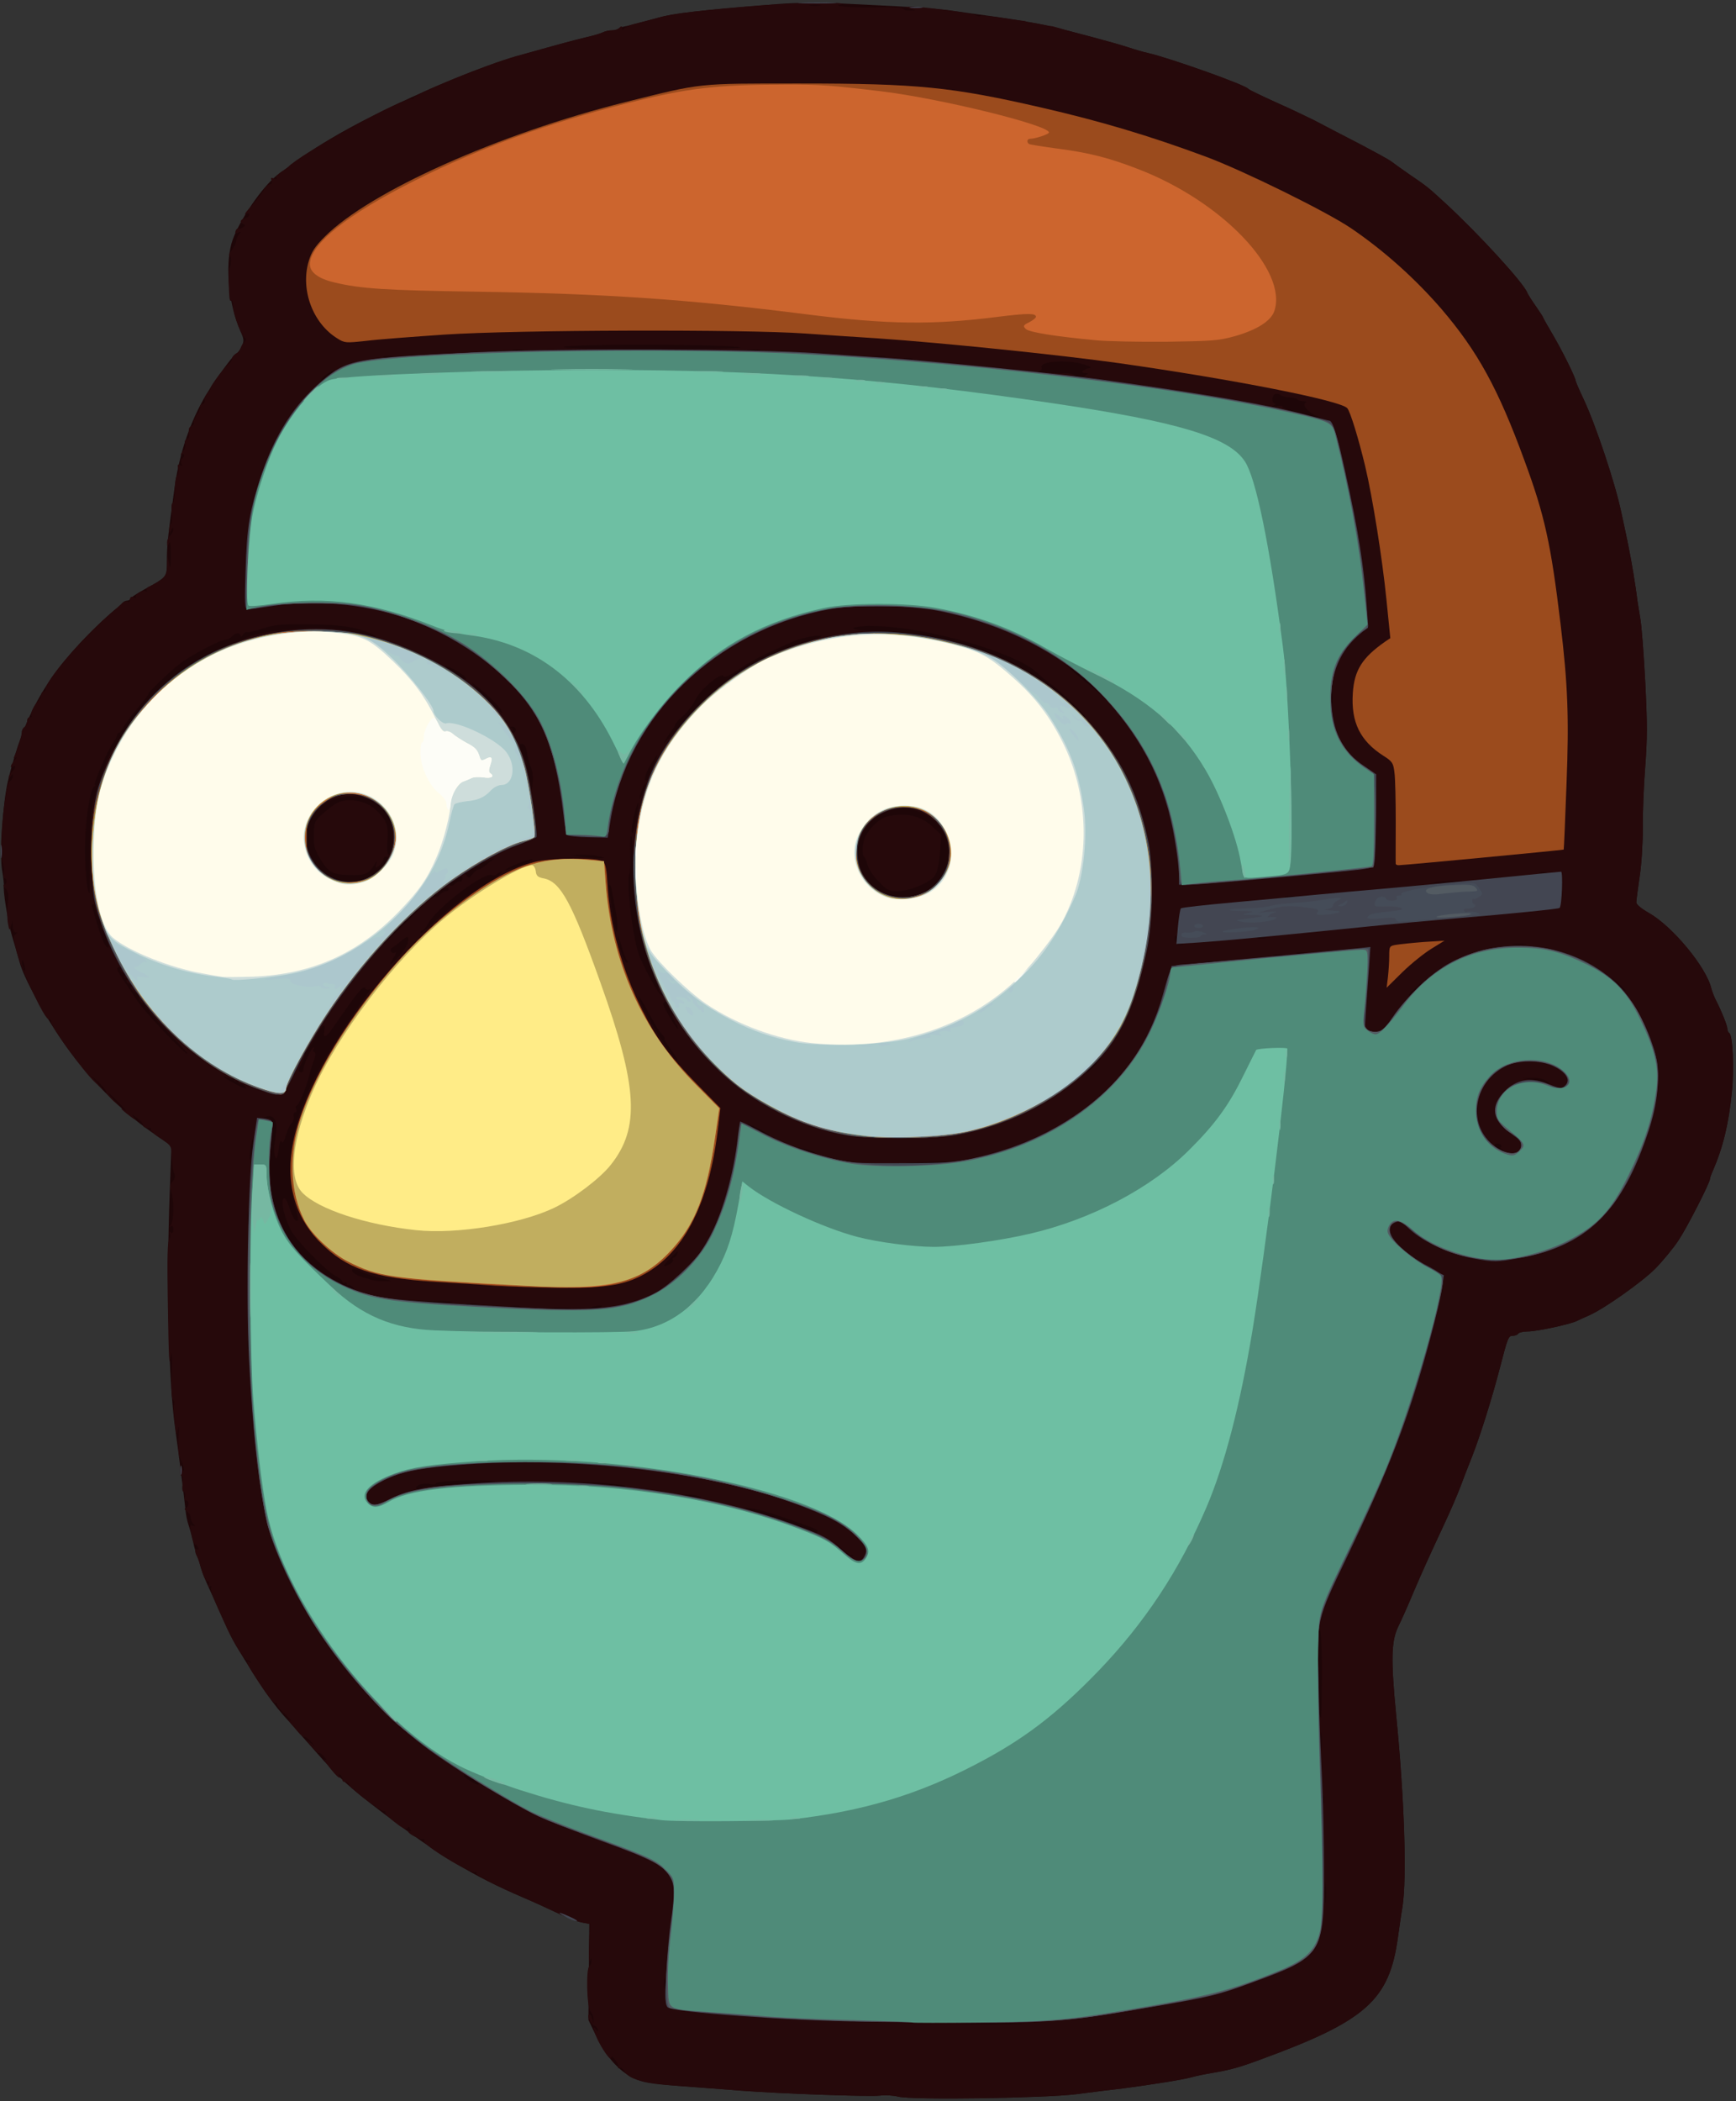 <?xml version="1.0" encoding="utf-8"?>
<!-- Generator: Adobe Illustrator 27.4.0, SVG Export Plug-In . SVG Version: 6.00 Build 0)  -->
<svg version="1.1" baseProfile="tiny" id="Layer_1" xmlns="http://www.w3.org/2000/svg" xmlns:xlink="http://www.w3.org/1999/xlink"
	 x="0px" y="0px" viewBox="0 0 801 969" overflow="visible" xml:space="preserve">
<rect x="0" y="0" width="801" height="969" fill="#333333" stroke="none"/>
<path fill="#1E0608" d="M414.5,966.9c-2.2-0.6-6-0.8-8.5-0.5c-4.8,0.6-46.1-0.9-64.5-2.3c-6-0.5-18.4-1.4-27.5-2.1
	c-14-1-17.3-1.6-21.8-3.7c-6.7-3.3-12.5-9.8-17.1-19.3l-3.6-7.5l0.2-22.1l0.2-22.2l-3.6-0.7c-1.9-0.3-6.7-2.2-10.7-4.1
	c-3.9-1.9-11.4-5.3-16.6-7.5c-22.3-9.5-38.7-19.4-64-38.6c-16.1-12.2-21.2-16.9-31.6-28.8c-4.3-4.9-9.6-10.8-11.6-13.1
	c-8.1-8.7-13.4-16.4-25.1-35.9c-1.8-3-4.3-8.2-7.9-16.5c-1.1-2.5-3.3-7.3-4.9-10.8c-1.6-3.4-3.2-7.7-3.6-9.5
	c-0.3-1.7-0.9-3.6-1.3-4.2c-0.4-0.5-1.3-3.5-1.9-6.5c-0.7-3-1.7-6.6-2.2-8s-1.1-4.3-1.3-6.5c-0.6-6-3.5-29-4.7-37.1
	c-3.1-21.7-4.2-66.6-2.6-109.4l0.8-21.5l-9.3-6.5c-14.1-9.8-29.2-25.1-40-40.4c-9.5-13.5-19-30.9-20.8-38c-0.6-2.3-2.2-7.7-3.5-12.1
	c-1.9-6.5-4.3-21.2-3.7-23.6c0-0.3-0.3-3.5-0.9-7c-1.1-7.8,0.5-31.5,2.8-40.9c7.5-30.9,18.1-49.3,41.6-71.9c3.8-3.6,7.6-7,8.5-7.5
	s2.1-1.5,2.5-2.3c0.4-0.7,1.5-1.3,2.2-1.3c0.8,0,1.5-0.4,1.5-0.8s3-2.4,6.8-4.5C77.2,266,77,266.2,77,258.4c0-6.7,0.4-10.7,3.6-33.9
	c2.2-15.7,7.4-30.7,14.7-42.8c4.2-7,12.9-18.7,13.8-18.7c0.4,0,1.4-1.4,2.3-3c1.3-2.8,1.3-3.4-0.6-7.6c-5.2-11.9-7-29.3-4-40.1
	c2.7-9.6,14.8-27.3,22.2-32.4c1.9-1.3,3.7-2.6,4-2.9c1.3-1.4,11.3-8.1,19-12.7c22.4-13.5,64.6-32.2,86.5-38.4
	c18.3-5.2,25.5-7.2,31.5-8.6c3.6-0.8,7.3-1.9,8.2-2.4c1-0.5,2.8-0.9,4.1-0.9c1.3,0,2.7-0.3,3.1-0.7c0.3-0.4,1.2-0.8,1.9-0.9
	c1.7-0.3,7.9-1.9,16.7-4.3c6.9-2,16.9-3.1,54.5-6.2c7.7-0.6,19.2-0.9,25.5-0.5c6.3,0.3,19.8,1,30,1.5c10.2,0.6,21.4,1.4,25,2
	c3.6,0.5,13.3,1.9,21.5,3c8.3,1.2,18.6,2.9,23,4c11.7,2.7,30.1,7.7,37,9.9c3.3,1.1,7.4,2.3,9,2.6c10.1,2.3,45.3,14.8,46.5,16.6
	c0.3,0.4,5.9,3.1,12.5,6.1c6.6,2.9,14.9,6.9,18.5,8.7c3.6,1.9,12.6,6.6,20,10.4c7.4,3.9,14.2,7.6,15,8.3c0.8,0.6,4.6,3.4,8.4,6
	c8.5,5.8,8.2,5.6,16.6,13.3c15.3,14.1,36.1,36.8,37.7,41.2c0.3,0.8,2.1,3.6,4,6.3c1.8,2.6,3.3,4.9,3.3,5.1c0,0.2,2,3.8,4.5,8
	c4.3,7.3,10.5,19.8,10.5,21.2c0,0.3,1.6,4.1,3.6,8.3c5.6,11.8,14.7,39.1,17.4,52.1c0.7,3,2,9.3,3,14c1.6,7.6,3.7,20.1,4.5,27
	c0.2,1.4,0.8,5,1.3,8c0.6,3,1.6,16.1,2.3,29.2c1,19,1,26.7,0,39.5c-0.7,8.7-1.2,21.4-1.1,28.3c0,6.9-0.6,17-1.5,22.5
	c-0.8,5.5-1.5,10.7-1.5,11.7c0,0.9,2.4,2.9,5.8,4.8c10.9,6.2,26.5,25,28.8,34.8c0.4,1.5,1.3,3.8,2,5.2c2.5,4.8,5.4,11.9,5.4,13.4
	c0,0.8,0.4,1.7,0.9,2c1.6,1,2.3,16.6,1.2,27.1c-1.4,14.5-4.1,25.6-8.7,36.2c-0.8,1.7-1.4,3.4-1.4,3.9c0,1.8-10.6,22.5-14.6,28.5
	c-2.4,3.6-7.2,9.4-10.6,12.9c-6.3,6.3-23.6,18.5-30.6,21.6c-2.1,0.9-4.5,2-5.5,2.5c-2.8,1.5-18.5,4.9-22.7,4.9c-2.1,0-4.2,0.5-4.5,1
	c-0.3,0.6-1.5,1-2.5,1c-2,0-2.3,0.7-6,15c-3.7,14.2-9,31-12.7,40.5c-2,5-4.6,11.7-5.8,15c-1.3,3.3-4.2,10.1-6.5,15
	c-8.8,18.9-10.3,22.3-14.7,32.5c-2.4,5.8-5.6,13-7.1,16c-3.3,6.8-3.5,15.1-1,41c3.8,38.7,5,74.8,2.9,88.4c-0.6,3.4-1.5,9.7-2.1,14.1
	c-4,29-14.8,38.5-63.5,56.3c-9.7,3.6-14,4.8-22.5,6.2c-3.6,0.6-7.8,1.5-9.5,2c-3.4,1-18.6,3.4-31.5,5.1c-4.7,0.5-14.1,1.7-21,2.6
	C482.3,967.6,421,968.5,414.5,966.9L414.5,966.9z"/>
<path fill="#26090B" d="M414.5,966.9c-2.2-0.6-6-0.8-8.5-0.5c-4.8,0.6-46.1-0.9-64.5-2.3c-6-0.5-18.4-1.4-27.5-2.1
	c-17.5-1.3-23.9-3.1-26-7c-0.6-1.1-1.6-1.7-2.2-1.4c-0.6,0.4-0.8,0.3-0.5-0.2s-0.3-2.1-1.4-3.4c-1.1-1.5-1.9-1.9-1.9-1.1
	c0,1.8-3.1-2.2-5.9-7.6c-2.1-4.3-3-8.2-1.1-5.3c0.6,0.9,1,1,1,0.3s-0.8-1.7-1.9-2.2c-1.9-1.1-3.6-5.1-2.1-5.1c0.5,0,1.1,1,1.3,2.3
	c0.4,2.2,0.4,2.2,0.6,0c0-1.2-0.6-2.8-1.4-3.7c-1.8-1.7-2.2-20.1-0.5-21.1c0.6-0.3,1-1.4,0.9-2.3c0-1.5-0.1-1.4-0.8,0.2
	c-0.4,1-0.5-2.4-0.3-7.7l0.4-9.4l-3.6-0.7c-2-0.4-8.1-2.8-13.4-5.3c-5.3-2.5-11.9-5.5-14.7-6.7c-14-6.2-21.3-10-20.8-10.9
	c0.3-0.6,0.2-0.7-0.4-0.4c-1.9,1.2-24.8-12.8-23.7-14.4c0.3-0.5,0.2-0.9-0.3-0.8c-1.3,0.3-6-1.9-6.9-3.2c-0.4-0.8-0.3-1,0.4-0.5
	c0.8,0.5,1,0.1,0.5-0.9c-0.4-1.2-0.8-1.3-1.3-0.5c-0.6,0.9-2.2,0.2-5.6-2.5c-2.7-2-4.8-4.1-4.6-4.6c0.1-0.5-0.2-0.8-0.6-0.7
	c-1.3,0.4-14.2-9.3-15.9-11.9c-0.8-1.2-1.9-2-2.4-1.7s-0.9-0.2-0.9-1s-0.5-1.8-1.2-2.2c-0.7-0.5-0.8-0.3-0.3,0.6
	c0.5,0.8,0.4,1.1-0.3,0.6c-1.7-1-7.9-9.1-6.2-8.1c0.9,0.5,0.8,0-0.4-1.3c-1-1.2-2.1-2-2.5-1.8c-0.3,0.2-1.9-1.3-3.6-3.3
	c-2.5-3.1-2.6-3.3-0.5-1.6l2.5,2l-1.9-2.2c-1.1-1.3-2.4-2.3-3-2.3c-0.7,0-2-1-3-2.2c-1-1.3-2.6-3.2-3.5-4.2
	c-1.3-1.6-1.3-1.8-0.1-1.2c0.8,0.4-0.3-0.9-2.5-2.9s-3.9-4.1-3.7-4.7c0.1-0.5-0.2-0.7-0.7-0.4c-0.5,0.4-3.7-3.5-7-8.6
	c-6.1-9.1-7.2-11.6-4.8-10.2c0.7,0.4,0.9,0.3,0.4-0.2s-1.3-0.9-1.9-0.9c-1.1,0-5.7-7.4-9-14.5c-6.8-14.8-7.8-17.5-7.4-18.7
	c0.4-0.9,0.1-1.1-0.6-0.7c-0.8,0.5-0.9,0.2-0.5-0.9c0.4-1,0.2-1.6-0.5-1.4c-0.6,0.1-1.8-2-2.6-4.8c-0.8-2.7-1.8-5.8-2.3-6.7
	c-1.2-2.3-1.1-4.1,0.1-3.3c0.6,0.3,0.7-0.1,0.4-0.9c-0.3-0.9-0.9-1.4-1.3-1.2c-0.4,0.3-1.2-1.8-1.7-4.5c-0.9-4.4-0.9-4.9,0.5-4.4
	c1.3,0.5,1.4,0.4,0.4-0.6c-0.7-0.7-1.3-2.1-1.3-3.1c0-0.9-0.8-2.2-1.7-2.8c-1.3-0.8-1.4-1.3-0.5-1.6c1.5-0.7,1.6-3.4,0.1-3.4
	c-0.6,0-0.9-0.9-0.6-2s0-2-0.5-2c-0.7,0-0.9-1.6-0.5-4c0.3-2.3,0.1-3.8-0.4-3.4c-0.5,0.3-0.9-1-0.8-2.8c0.1-3.1,0.1-3.2,0.9-0.8
	c0.5,1.4,0.8,1.8,0.9,0.9c0.1-0.9-0.6-3-1.4-4.5c-1.2-2.2-1.4-4.9-1.1-10.4c0.3-4.7,0.2-6.2-0.3-4c-0.7,3.2-0.8,3-1.5-3.2
	c-0.5-3.7-0.6-7.4-0.3-8.2c0.4-0.9,0.1-1.8-0.5-2.2c-0.7-0.5-0.9-4.6-0.5-12.8c0.2-6.7,0.1-10.1-0.3-7.6c-1,6.1-1.1,4.1-1.6-26.9
	c-0.3-17.5-0.1-25.8,0.7-26.7c0.6-0.7,0.7-1.9,0.3-2.5c-0.4-0.8-0.3-0.9,0.4-0.5c0.8,0.5,1.2-0.1,1.2-1.4c0-1.4-0.4-1.9-1.2-1.4
	c-1,0.6-1,0.4,0-0.7c1.5-1.6,1.6-11.7,0.2-15.5c-0.8-2.1-0.7-3.1,0.6-4.5c1.1-1.2,1.4-2.5,0.9-3.6c-0.8-1.7-1-3.7-1.4-10.6
	c-0.1-2.1-1.2-3.4-5.1-5.8c-2.8-1.7-4.7-3.5-4.4-4c0.3-0.5,0.2-0.9-0.3-0.8c-2,0.3-3.3-0.2-3.3-1.3c0-0.7-1.3-2.2-2.8-3.3
	c-2.6-1.8-2.6-1.8-1.2,0c0.9,1.2,0,0.8-2.2-0.9c-2.1-1.6-3.8-3.1-3.8-3.3c0-0.3,0.8,0.1,1.7,0.8c1,0.7-0.2-0.8-2.7-3.4
	c-5-5.3-7-6.5-2.4-1.4l2.9,3.2l-3.3-2.9c-1.7-1.7-3.2-3.5-3.2-4.1s-1.7-2.7-3.7-4.6l-3.8-3.4l3.5,4c3.4,3.9,3.4,3.9-1.3-0.5
	c-5.2-4.9-20-25.3-20-27.6c0-0.8-0.6-1.4-1.3-1.4c-1.9,0-12.9-23.4-14.8-31.4c-1.4-5.6-1.5-7.1-0.4-7.7c1-0.7,1-0.9,0.1-0.9
	c-0.7,0-1.3-1.2-1.4-2.7l-0.1-2.8L5.1,427c-0.7,2.4-0.8,2.3-1.4-1c-0.4-1.9-0.5-6-0.1-9.1c0.5-4.4,0.3-5.9-1.1-7.2
	c-0.9-0.9-1.2-1.7-0.6-1.7s1.1-0.7,1.1-1.5S2.6,405,2.1,405c-0.4,0-0.6-1.2-0.3-2.6c0.2-1.4-0.1-3.6-0.7-4.8
	c-1.9-3.4,1-35.4,3.3-37.1c0.9-0.7,1.6-1.8,1.6-2.6c0-1.1-0.2-1.1-1,0.1c-0.5,0.8-1,1-1,0.4s0.7-1.7,1.5-2.4
	c1.7-1.4,2.1-3.5,0.5-2.5s-1.2-0.7,0.7-2.8c1-1.1,1.2-1.7,0.5-1.3c-1,0.6-1.1,0.4-0.4-1c1.4-2.7,3.2-8.8,3.2-10.7
	c0-0.9,0.6-2,1.2-2.4c0.7-0.4,1.3-1.7,1.3-2.8c0-1.1,0.6-1.9,1.3-1.7c0.8,0.1,1.1-0.2,0.7-0.8c-0.6-1,1-4.6,3.2-6.8
	c0.7-0.7,1.3-2,1.3-2.8s0.5-1.4,1-1.4c0.6,0,1-0.5,1-1.1c0-3.8,15.7-22.3,28.6-33.7c2.7-2.4,5.7-5,6.6-5.9c0.9-0.8,2.1-1.2,2.7-0.8
	c0.6,0.3,1.1-0.1,1.1-1c0-1.2,0.5-1.5,1.7-1.1c1,0.4,1.4,0.4,1,0c-1-1,3.1-3.6,4.5-2.8c0.6,0.4,0.8,0.3,0.5-0.3
	c-0.4-0.6,0.1-1.4,1.1-1.8c0.9-0.3,3.2-1.6,4.9-2.8c2.8-1.9,3.3-2.8,3.4-6.7l0.2-4.5L78,260c0.6,2.7,0.8,1.8,0.8-4
	c0-5-0.2-6.8-0.8-5.5c-0.8,2-0.9,1.9-0.9-0.1c-0.1-1.2,0.6-2.7,1.4-3.4s1.5-2,1.4-2.9c0-1.2-0.2-1.1-0.9,0.4
	c-0.8,1.9-0.9,1.9-0.9-0.2c-0.1-1.2,0.3-2.4,0.8-2.7s0.6-2.6,0.3-5.1c-0.2-2.5-0.1-4.5,0.4-4.5s1-2.8,1-6.2c0.1-3.4,0.6-6.4,1.1-6.5
	c0.6-0.2,0.8-1.5,0.5-3c-0.4-2-0.2-2.4,0.8-1.8c1,0.6,1.2,0.4,0.7-0.8c-0.3-0.9-0.2-1.9,0.3-2.2c1.5-0.9,1.2-2.7-0.2-1.9
	c-0.7,0.4-0.5-0.2,0.5-1.3s1.5-2.7,1.1-3.6c-0.4-1,0-1.9,0.8-2.2c1-0.4,1.3-1.5,1-3c-0.3-1.7,0.1-2.7,1.2-3.1c0.9-0.3,1.3-1,1-1.5
	s0.4-2.2,1.5-3.8c1.1-1.5,1.8-3.1,1.4-3.4c-0.3-0.4,0.1-0.9,1-1.3c0.9-0.3,1.4-1.1,1.1-1.9c-0.3-0.7,0.2-1.9,1-2.8
	c0.9-0.9,1.6-2,1.6-2.5c0-1.2,7-10.5,8.7-11.5c0.7-0.4,1.3-1.4,1.3-2.2s0.9-1.9,2-2.5s2-1.6,2-2.2c0-0.6,0.7-2,1.7-3
	c0.9-1,1.1-1.8,0.6-1.8c-1.5,0-5.7-10.8-5.7-14.6c0-1.8-0.4-3-0.8-2.8c-0.9,0.6-1-0.3-1.3-8.6c0-3,0.1-5.9,0.4-6.5
	c1-1.8,0.9-5.5,0-5.5c-0.6,0-0.1-1.2,1-2.6c1.2-1.5,2.1-3.4,2.1-4.3c0-1,0.6-2.3,1.3-3c1-1.1,0.9-1.3-0.5-0.8
	c-1.2,0.4-1.5,0.2-1.1-0.8c0.3-0.8,0.8-1.3,1.2-1.1c0.4,0.3,1.3,0,2.1-0.5c1.2-0.8,1.2-1.2,0.2-1.6c-1.8-0.7-1.5-2,0.8-2.6
	c1.1-0.3,2-1,2-1.7c0-0.6-0.4-0.8-1-0.5c-2,1.2-0.9-0.4,2.6-4.2c1.9-2.1,4.2-5,5-6.5c0.8-1.6,2.1-2.8,2.9-2.8c0.9,0,1.2-0.6,0.8-1.7
	c-0.5-1.3-0.2-1.5,1.1-1c1,0.4,1.5,0.3,1.1-0.3c-0.3-0.5,0.7-1.7,2.2-2.7s3-2,3.3-2.3c5.4-6,54.6-33,57.2-31.4
	c0.6,0.4,0.8,0.3,0.5-0.3c-0.9-1.4,33.6-15.5,47.8-19.5c3.9-1,11.1-3.1,16-4.4c5-1.4,11.9-3.2,15.5-4.1c3.6-0.8,7.3-1.9,8.2-2.4
	c1-0.5,2.8-0.9,4.1-0.9c1.3,0,2.8-0.5,3.5-1.2c0.9-0.9,1.2-0.9,1.2,0.3c0,1,0.2,1.1,0.8,0.2c0.4-0.7,2.5-1.6,4.7-2.2
	c2.2-0.5,7.4-1.9,11.5-3c6.7-1.9,21.4-3.6,48-5.7c12.8-0.9,39.9-1.4,36.5-0.5c-2.8,0.6-2.6,0.8,2,1.2c2.8,0.3,9.8,0.5,15.8,0.3
	c5.9-0.1,10.7,0.2,10.7,0.7s1.2,0.9,2.8,0.8l2.7-0.1L420,4l-2.5-0.8l2.8-0.1C424.9,2.9,448.1,6,450,7c1,0.5,2,0.7,2.3,0.4
	c0.3-0.3,4,0,8.4,0.6c4.3,0.7,8.9,1.3,10.3,1.5c1.4,0.1,2.5,0.3,2.5,0.5c0,0.1,0.9,0.3,2,0.4c1.1,0.1,3.7,0.6,5.7,1
	c2.1,0.4,4,0.7,4.3,0.7c0.2,0,1.9,0.5,3.7,1c1.8,0.6,8.3,2.3,14.3,3.9c6.1,1.6,13.7,3.7,17,4.8c3.3,1.1,7.4,2.3,9,2.6
	c10.1,2.3,45.3,14.8,46.5,16.6c0.3,0.4,5.9,3.1,12.5,6.1c6.6,2.9,14.9,6.9,18.5,8.7c3.6,1.9,12.6,6.6,20,10.4
	c7.4,3.9,14.2,7.6,15,8.3c0.8,0.6,4.6,3.4,8.4,6c8.5,5.8,8.2,5.6,16.6,13.3c15.3,14.1,36.1,36.8,37.7,41.2c0.3,0.8,2.1,3.6,4,6.3
	c1.8,2.6,3.3,4.9,3.3,5.1c0,0.2,2,3.8,4.5,8c4.3,7.3,10.5,19.8,10.5,21.2c0,0.3,1.6,4.1,3.6,8.3c5.6,11.8,14.7,39.1,17.4,52.1
	c0.7,3,2,9.3,3,14c1.6,7.6,3.7,20.1,4.5,27c0.2,1.4,0.8,5,1.3,8c0.6,3,1.6,16.1,2.3,29.2c1,19,1,26.7,0,39.5
	c-0.7,8.7-1.2,21.4-1.1,28.3c0,6.9-0.6,17-1.5,22.5c-0.8,5.5-1.5,10.7-1.5,11.7c0,0.9,2.4,2.9,5.8,4.8c10.9,6.2,26.5,25,28.8,34.8
	c0.4,1.5,1.3,3.8,2,5.2c2.5,4.8,5.4,11.9,5.4,13.4c0,0.8,0.4,1.7,0.9,2c1.6,1,2.3,16.6,1.2,27.1c-1.4,14.5-4.1,25.6-8.7,36.2
	c-0.8,1.7-1.4,3.4-1.4,3.9c0,1.8-10.6,22.5-14.6,28.5c-2.4,3.6-7.2,9.4-10.6,12.9c-6.3,6.3-23.6,18.5-30.6,21.6
	c-2.1,0.9-4.5,2-5.5,2.5c-2.8,1.5-18.5,4.9-22.7,4.9c-2.1,0-4.2,0.5-4.5,1c-0.3,0.6-1.5,1-2.5,1c-2,0-2.3,0.7-6,15
	c-3.7,14.2-9,31-12.7,40.5c-2,5-4.6,11.7-5.8,15c-1.3,3.3-4.2,10.1-6.5,15c-8.8,18.9-10.3,22.3-14.7,32.5c-2.4,5.8-5.6,13-7.1,16
	c-3.3,6.8-3.5,15.1-1,41c3.8,38.7,5,74.8,2.9,88.4c-0.6,3.4-1.5,9.7-2.1,14.1c-4,29-14.8,38.5-63.5,56.3c-9.7,3.6-14,4.8-22.5,6.2
	c-3.6,0.6-7.8,1.5-9.5,2c-3.4,1-18.6,3.4-31.5,5.1c-4.7,0.5-14.1,1.7-21,2.6C482.3,967.6,421,968.5,414.5,966.9L414.5,966.9z
	 M469.8,933.3c-6.4-0.2-17.2-0.2-24,0c-6.8,0.1-1.5,0.3,11.7,0.3S476.2,933.4,469.8,933.3z M306.7,912.8c-0.2-1.3-0.4-0.5-0.4,1.7
	c-0.1,2.2,0.1,3.2,0.4,2.3C306.9,915.8,306.9,914,306.7,912.8z M611.7,869.3c-0.2-2.1-0.4-0.4-0.4,3.7c0,4.1,0.2,5.8,0.4,3.8
	C611.9,874.7,611.9,871.3,611.7,869.3z M610.7,828.3c-0.3-1-0.5-0.2-0.5,1.7s0.2,2.7,0.5,1.8C610.9,830.8,610.9,829.2,610.7,828.3z
	 M221,822.6c0-0.2-1.6-1.3-3.5-2.5c-4.1-2.4-4.8-1.4-0.7,1.1C219.4,822.9,221,823.4,221,822.6z M609.7,799.8
	c-0.2-1.8-0.4-0.6-0.4,2.7s0.2,4.8,0.4,3.3S609.9,801.6,609.7,799.8z M609.9,773.3c0.1-10.4-0.3-20.1-0.8-21.8c-0.6-2.1-1,3-1,16.5
	c-0.1,16.9,0.4,24,1.4,24C609.7,792,609.8,783.6,609.9,773.3L609.9,773.3z M393.6,717.3c-0.2-0.3-0.7-0.3-1-0.1s-2.2-1.3-4.3-3.2
	l-3.8-3.5l3.3,3.6c1.8,2,3.9,3.6,4.7,3.6C393.3,717.7,393.8,717.5,393.6,717.3L393.6,717.3z M377.3,706.3c0.4-0.3-0.7-1.2-2.5-1.8
	c-16.7-6.1-24-8.4-28.3-8.9c-4.5-0.5-4.2-0.3,3,1.8c4.4,1.4,12.1,4,17,5.9C376.9,707.3,376.5,707.2,377.3,706.3z M322.5,690
	c-1.1-0.5-3.3-0.8-5-0.8c-2.9,0.1-2.9,0.1,0.5,0.8C322.9,691,324.9,691,322.5,690z M194.3,686.4c0.7-0.8,0.8-0.8,22.2-2
	c12.2-0.7,14.1-1,10-1.5c-6.2-0.9-25.5,0.1-25.5,1.3c0,0.4-1.1,0.6-2.4,0.2c-2.8-0.7-6.6,0.3-6.6,1.7
	C192,687.1,193.4,687.3,194.3,686.4z M287.5,684.9c-1.6-0.5-8.8-1.1-16-1.4l-13-0.4L271,684c6.9,0.5,13.2,1.1,14,1.4
	C288.2,686.2,290.4,685.8,287.5,684.9z M114.7,618.3c-0.3-1-0.5-0.2-0.5,1.7s0.2,2.7,0.5,1.8C114.9,620.8,114.9,619.2,114.7,618.3z
	 M262.8,603.3c-2.1-0.2-5.7-0.2-8,0c-2.4,0.2-0.7,0.4,3.7,0.4C262.9,603.7,264.8,603.5,262.8,603.3z M277,603c1.2-0.8,1.2-1-0.5-0.9
	c-1.1,0-2.9,0.4-4,0.9c-1.8,0.8-1.8,0.9,0.5,0.9C274.4,603.9,276.2,603.5,277,603z M239.8,602.3c-1-0.2-2.8-0.2-4,0
	c-1.3,0.2-0.5,0.4,1.7,0.4C239.7,602.8,240.7,602.6,239.8,602.3z M220.8,601.3c-1.5-0.2-4.2-0.2-6,0s-0.6,0.4,2.7,0.4
	S222.3,601.5,220.8,601.3z M208.7,600.4c-0.7-0.7-13.8-0.7-14.5,0.1c-0.3,0.3,3,0.5,7.3,0.5S209.1,600.7,208.7,600.4z M162.8,593.6
	c-0.7-0.8-1.6-1.2-2-0.9c-0.5,0.2-0.8-0.1-0.8-0.7c0-0.6-0.4-0.8-1-0.5c-0.5,0.3-1,0.2-1-0.4c0-0.6-1.4-1.8-3.2-2.7
	c-4.4-2.3-18.3-16.5-20.7-21.3c-2.9-5.6-4.6-13-3.3-14.3c0.7-0.7,1.5,0.6,2.7,4.1c1.5,4.7,3,6.9,4,5.9c0.3-0.2-0.5-3.6-1.6-7.4
	c-2.8-9.6-2.8-23.2,0.1-34.3c4.7-18,13.4-34.3,34-63.4c0.8-1.2,1-1.8,0.3-1.4c-0.6,0.4-1.4,0.1-1.7-0.5c-0.7-1.9-4,2.1-14.5,17.5
	c-3.6,5.2-5.2,6-4.5,2.2c0.8-4.3-1.2-2.8-4.5,3.5c-1.8,3.3-3.7,6-4.2,6c-0.6,0-0.8,0.4-0.4,0.9c0.3,0.6-0.3,2.5-1.4,4.5
	c-1.6,2.9-1.7,3.5-0.5,4c0.9,0.3,1.4-0.1,1.4-1.4c0-1.9,3.8-10,4.7-10c0.2,0,0.2,0.4-0.1,0.9c-0.4,0.5-0.1,1.1,0.5,1.3
	c0.7,0.2,0.6,1.6-0.4,4.3c-0.9,2.2-1.8,5.4-2.2,7c-0.9,4.4-4.7,13.5-5.7,13.5c-0.4,0-0.5,0.7-0.2,1.5c0.4,0.8,0.1,1.5-0.4,1.5
	c-0.6,0-0.9,0.9-0.7,1.9c0.2,1.1-0.2,2.5-1,3.1c-0.7,0.6-1.9,3.1-2.6,5.6c-1,3.2-1.5,4-2,2.7c-0.3-1.1-0.9,0.4-1.3,3.7
	c-0.6,4.2-1,5-1.6,3.5c-0.4-1.1-0.6-3.2-0.5-4.5c0.2-1.4,0.6-4.6,0.9-7.1c0.7-5.4-1.4-8.3-4.9-6.8c-1.9,0.9-1.8,0.9,0.2,0.5
	c2.9-0.5,3.5,1.6,2.6,9c-1.3,9.5-0.7,24.3,1.1,31.3c4.3,16.1,13.2,26.7,30,35.7C163,595.2,164.8,595.8,162.8,593.6L162.8,593.6z
	 M175.7,589.4c-3.1-0.7-7-2-8.7-2.9c-3.6-1.9-5.1-1.9-4.4-0.1c0.3,0.7,2.4,1.9,4.7,2.6c2.3,0.7,4.7,1.4,5.2,1.5
	c0.6,0.2,2.8,0.3,5,0.3C181.3,590.8,181.3,590.8,175.7,589.4L175.7,589.4z M309.1,582.9c1.1-0.5,1.7-1.4,1.4-2
	c-0.4-0.5-0.2-0.9,0.3-0.9c0.6,0,1.2-0.7,1.6-1.5c0.8-2.1,0.4-1.9-3.4,2C305.5,584.1,305.6,584.8,309.1,582.9z M114.7,559.3
	c-0.2-1.6-0.4-0.5-0.4,2.2c0,2.8,0.2,4,0.4,2.8C114.9,563,114.9,560.8,114.7,559.3z M437,536c3.3-0.4,0.2-0.5-8-0.2
	c-7.4,0.2-13.7,0.6-13.9,0.8C414.3,537.3,431.4,536.8,437,536z M116.8,526c0-1.6-0.3-1.1-0.9,1.5c-0.4,2.2-0.8,5.1-0.7,6.5
	c0,1.6,0.3,1.1,0.9-1.5C116.5,530.3,116.9,527.4,116.8,526z M376,531.5c0-0.6-7.3-2.5-7.8-2c-0.2,0.2,1.1,0.8,2.9,1.4
	C375.2,532,376,532.1,376,531.5z M693,530c-0.8-0.5-1.1-1-0.5-1c0.5,0,0.4-0.5-0.2-1.1c-0.6-0.6-1.6-0.8-2.3-0.4
	c-1.2,0.7,1.5,3.4,3.5,3.5C694.1,531,693.8,530.5,693,530z M355,523.5c0-0.2-2.2-1.6-5-3c-2.7-1.4-5-2.3-5-2c0,0.2,2.1,1.6,4.8,2.9
	C355.1,524.2,355,524.2,355,523.5z M681.7,510.3c-0.3-1-0.5-0.2-0.5,1.7s0.2,2.7,0.5,1.8C681.9,512.8,681.9,511.2,681.7,510.3z
	 M112.8,500.6c-0.7-0.8-1.6-1.2-2-0.9c-0.5,0.2-0.8-0.1-0.8-0.7s-0.4-0.8-1-0.5c-0.5,0.3-1,0.1-1-0.6s-0.3-0.9-0.6-0.6
	c-0.4,0.3-1.5,0.2-2.5-0.4c-1.1-0.5-1.9-0.7-1.9-0.5c0,0.6,9.1,5.5,10.3,5.6C113.7,502,113.5,501.4,112.8,500.6z M713.6,498.5
	c-1.2-0.9-3.9-1.5-6.5-1.4l-4.6,0.1l5.4,0.9c3,0.5,5.7,1.2,6,1.4c0.2,0.3,0.7,0.5,1,0.5S714.6,499.3,713.6,498.5L713.6,498.5z
	 M505,491.5c1.9-1.9,3.2-3.5,2.9-3.5c-0.3,0-2,1.6-3.9,3.5s-3.2,3.5-2.9,3.5C501.4,495,503.1,493.4,505,491.5z M309.5,484
	c-2-2.7-3.3-5-2.9-5s-0.1-0.9-1.1-2c-1.9-2.1-2.3-2.8-6.9-11.2c-3.5-6.5-5.2-8.5-3.2-3.8c3.4,8.2,15.4,27,17.2,27
	C312.9,489,311.5,486.8,309.5,484z M76.6,475c-6.2-6.4-10.4-11.6-10-12.2s0.3-0.8-0.3-0.5c-1,0.6-1.9-0.6-2.4-3.1
	c-0.1-0.4-1-1.3-2.1-2c-1-0.7-1.6-1.7-1.3-2.2c0.3-0.4-0.2-1.1-1.1-1.4c-0.8-0.3-1.2-1-0.9-1.6c0.3-0.5,0.1-1-0.5-1s-0.8-0.5-0.5-1
	c0.3-0.6-0.1-1.3-0.9-1.6c-0.9-0.3-1.3-1-1-1.5s0-0.9-0.5-0.9c-1.9,0-1.2,1.6,3.2,8c2.3,3.4,4.7,6.9,5.2,7.7
	c3,4.7,21.5,24.3,23,24.3C86.9,486,82.5,481,76.6,475L76.6,475z M311.6,471.5c-0.9-1.4-1.5-2.9-1.2-3.4c0.3-0.4-0.3-1.7-1.4-2.8
	c-1-1.2-1.6-2.4-1.3-2.7c0.4-0.3,0.1-0.6-0.5-0.6c-0.7,0-1.2,0.4-1.2,0.9c0,1.4,6.3,12.1,6.8,11.6
	C313.1,474.3,312.5,472.9,311.6,471.5L311.6,471.5z M305.2,458.1c-0.8-0.4-1.3-1.2-1.3-1.7s-1.3-4.5-3-8.9s-3.7-10.5-4.5-13.5
	c-2.2-8.2-4.4-27.2-4.4-38.2c0-5.3-0.3-9.9-0.7-10.1c-0.5-0.3-0.7,3.1-0.5,7.5s0,8.7-0.4,9.6c-1.7,4,1.8,31.9,4.9,38.8
	c3.8,8.5,8.9,17.4,10,17.4C306.2,459,306.1,458.7,305.2,458.1L305.2,458.1z M653.6,455.8l2.9-3.3l-3.2,2.9c-1.8,1.7-3.3,3.1-3.3,3.3
	C650,459.5,650.8,458.8,653.6,455.8z M750,456.7c0-0.2-1.5-1.6-3.2-3.3l-3.3-2.9l2.9,3.3C749.2,456.8,750,457.5,750,456.7z
	 M11.1,444.4c-0.5-1.6-1-2.1-1-1.2c-0.1,1.8,1,5.1,1.5,4.5C11.8,447.6,11.5,446.1,11.1,444.4z M188.2,434.5c0.6-3-0.2-3.1-3.3-0.4
	c-1.3,1.1-3,2.4-3.8,2.9c-0.8,0.4-1.1,1.3-0.7,1.9c0.4,0.6,1.3,0.8,1.9,0.4c0.7-0.4,0.4,0.5-0.5,2c-3,4.4-1.9,4.4,2.1,0
	C186,438.9,188,435.9,188.2,434.5z M289.2,442.7c-0.6-0.6-1.7-3.7-2.5-6.7s-1.6-4.8-1.6-3.9c-0.2,2.8,2.9,11.9,4.1,11.9
	C289.9,444,289.9,443.6,289.2,442.7z M559.8,443.3c-1-0.2-2.8-0.2-4,0c-1.3,0.2-0.5,0.4,1.7,0.4
	C559.7,443.8,560.7,443.6,559.8,443.3z M591.8,440.3c-1-0.2-2.8-0.2-4,0c-1.3,0.2-0.5,0.4,1.7,0.4
	C591.7,440.8,592.7,440.6,591.8,440.3z M601.8,439.3c-1-0.2-2.6-0.2-3.5,0c-1,0.3-0.2,0.5,1.7,0.5S602.7,439.6,601.8,439.3z
	 M49.2,432.8c-0.9-2.4-2-4.5-2.4-4.6c-0.5-0.2-0.6-0.7-0.3-1.2c0.3-0.4-0.2-2.1-1-3.6c-0.8-1.6-1.5-3.7-1.5-4.6c0-1-0.4-1.8-1-1.8
	c-0.5,0-0.8,0.6-0.5,1.3c0.2,0.6,1.3,4.2,2.4,8c2.3,7.6,3.8,10.7,5.1,10.7C50.4,437,50.1,435.1,49.2,432.8L49.2,432.8z M185.8,426.9
	c5.2-5,9.2-9.2,9-9.5c-0.2-0.2-4.9,4.2-10.4,9.9C172.7,439.3,173.1,439.2,185.8,426.9z M544.8,435.3c-1-0.2-1.8-1.4-1.9-2.6
	c0-1.2-0.3-1.6-0.6-0.9c-0.8,2,0.5,4.2,2.4,4.1C546.4,435.8,546.4,435.7,544.8,435.3z M703.8,435.3c-1.6-0.2-4-0.2-5.5,0
	c-1.6,0.2-0.3,0.4,2.7,0.4S705.3,435.5,703.8,435.3z M583.8,432.3c-1-0.2-2.6-0.2-3.5,0c-1,0.3-0.2,0.5,1.7,0.5
	S584.7,432.6,583.8,432.3z M212,415.6c3.6-2.7,9.6-6.6,13.3-8.8c3.7-2.3,6.5-4.3,6.3-4.6c-0.3-0.3-1.2,0.1-2.1,0.8
	c-0.9,0.7-1.8,1-2.2,0.7c-2.6-2.7-25.9,14.8-29.9,22.5c-0.8,1.5-1.9,2.8-2.4,2.8c-0.6,0-1,0.5-1,1.2c0,0.6,2.6-1.4,5.8-4.4
	C202.9,422.8,208.4,418.2,212,415.6L212,415.6z M284,419.6c-0.7-3.4-1.4-7.2-1.6-8.4c-0.3-2.7-1.4-4.3-1.4-2.1
	c0.1,2.2,1.9,15.1,2.7,18.4C285.1,433.3,285.3,426.2,284,419.6z M201.2,413.5c0.3,0.3,1.1-0.1,1.8-1c0.7-0.8,1.9-1.5,2.6-1.5
	c0.8,0,1.4-0.4,1.4-0.9c0-1.5-3.2-0.6-4.2,1.2c-0.5,1-1.3,1.5-1.7,1.2c-0.5-0.2-1.5,0.3-2.2,1.3c-1.2,1.5-1.2,1.6,0.2,0.5
	C200,413.6,200.9,413.2,201.2,413.5L201.2,413.5z M423.3,412.9c4.9-1.3,10.5-6.3,12.8-11.4c7.8-17.2-11.4-34.8-28.7-26.5
	c-7.7,3.8-13.2,13.6-11.8,21.1C398.2,409.3,410.2,416.6,423.3,412.9z M596.8,413.3c-1-0.2-2.6-0.2-3.5,0c-1,0.3-0.2,0.5,1.7,0.5
	S597.7,413.6,596.8,413.3z M41.5,394.3c0-13.8,0.4-19.5,1.8-25.3c1.9-7.9,7.2-22.1,8.6-23c0.5-0.3,1.6-2.1,2.6-4
	c2.1-4.3,11.1-16.7,13.9-19.5c11.5-11.1,22.4-18.6,33.6-23.4c4.1-1.7,8.9-3.8,10.7-4.6c10.3-4.6,36.5-6.3,49.8-3.3
	c12.6,2.9,13.2,2.9,8,0.7c-6.9-2.9-14.1-3.9-29.6-4c-11.2-0.1-14.4,0.2-19.8,2c-3.5,1.1-6.7,1.9-7.1,1.6c-0.5-0.3-1.3,0.3-1.9,1.2
	c-0.6,1-1.1,1.2-1.1,0.6c0-1.8-2.5-1.6-4,0.2c-0.7,0.8-2,1.5-2.9,1.5c-2.4,0-16.5,7.4-21.3,11.2C78,310,67.6,320,68.5,320
	c0.3,0-2,3-5,6.6c-3.1,3.6-6.1,7.7-6.7,9c-0.6,1.3-1.5,2.4-2,2.4c-0.4,0-0.8,0.5-0.8,1c0,0.6-0.9,2.3-2,3.8
	c-2.4,3.3-9.2,19.2-8.2,19.2c0.4,0,0.2,0.4-0.4,0.8c-2.3,1.5-4.7,21-4.1,33.6c0.4,9.9,1.1,15.6,2.1,15.6
	C41.4,412,41.5,404,41.5,394.3L41.5,394.3z M212.2,406.5c0.3,0.3,0.8-0.1,1.1-0.9c0.7-1.7-1.3-1.8-2.5-0.1c-0.4,0.6-1.2,1.1-1.8,1.1
	c-2,0.3-2.1,0.4-1.5,1.5c0.5,0.7,1.3,0.5,2.4-0.5C210.9,406.7,211.9,406.2,212.2,406.5z M674.9,406.4c0.8-0.7-9.4-0.3-13.4,0.6
	c-2.8,0.6-1.4,0.6,4.5,0.3C670.7,407,674.7,406.6,674.9,406.4z M171.7,403.9c5-3.1,9.1-8.9,6.3-8.9c-0.5,0-1,0.5-1,1.1
	c0,1.1-2.4,3.9-3.4,3.9c-0.3,0-0.3-0.8,0-1.7c0.4-1.4,0.2-1.3-0.7,0.2c-2.8,4.6-4.2,5.2-11.7,5c-8.2-0.2-9.8-1.2-14-8.4
	c-2.1-3.5-2.5-5.5-2.4-10.4c0.2-5.7,0.4-6.2,4.3-9.6c5.8-5,7.8-6,12-6.1c5.4,0,10,1.9,13.7,5.8c3.9,4.2,4.5,6.4,3.9,13.7
	c-0.4,5.3,0.4,7.3,1.7,3.9c1.1-2.9,0.6-12.5-0.8-15.2c-3.6-6.9-10.6-10.6-19.2-10c-10,0.6-17.5,7.2-19,16.8
	c-1.4,8.4,4.8,18.5,13.2,21.6C159.5,407.4,167.3,406.6,171.7,403.9L171.7,403.9z M220.8,401c0.5,0,1.8-0.8,3-1.7
	c1.1-1,2.9-2.4,3.9-3.1s0.3-0.5-1.4,0.3c-1.8,0.9-3.3,1.2-3.3,0.8c0-0.5-0.5,0-1.1,1c-0.6,0.9-1.4,1.5-2,1.2
	c-0.5-0.4-0.9-0.1-0.9,0.5s-0.4,0.9-0.9,0.6s-1.2,0.1-1.5,1s-1.1,1.2-1.8,0.8c-0.8-0.5-0.7-0.1,0.2,1c1.4,1.7,1.5,1.7,3.1-0.3
	C219.1,401.9,220.2,401,220.8,401L220.8,401z M713.8,402.3c-1-0.2-2.6-0.2-3.5,0c-1,0.3-0.2,0.5,1.7,0.5S714.7,402.6,713.8,402.3z
	 M245.6,396.2c-1.3-0.3-12.6,4.3-12.6,5.1c0,0.3,3.1-0.7,7-2.2C243.8,397.7,246.3,396.4,245.6,396.2z M277,395c-1.4-0.4-5-0.8-8-0.8
	l-5.5,0.1l4.5,0.7c2.5,0.4,6.1,0.7,8,0.8C279.1,395.8,279.2,395.7,277,395L277,395z M294.6,370.3c-0.8-0.8-3.7,12-3.1,13.4
	c0.5,1.2,1.2-0.7,2.1-5.7C294.3,373.9,294.8,370.4,294.6,370.3L294.6,370.3z M297.8,361.5c0-0.5-0.6,0.4-1.3,2
	c-0.8,1.7-1.4,3.7-1.4,4.5s0.7-0.1,1.4-2C297.2,364.1,297.8,362.1,297.8,361.5z M245,354c-0.6-1.1-1.3-3.7-1.6-5.7
	c-0.5-4-1.6-5.8-3.2-5.2c-0.6,0.3-0.3,2,0.8,4.3c1.1,2.1,1.9,4.1,1.8,4.5c0,0.3,0.1,0.8,0.2,1.1c0.1,0.3,0.3,1.4,0.5,2.5
	s0.7,3.6,1.2,5.5l0.7,3.5l0.4-4.2C246,358,245.6,355.1,245,354L245,354z M299,359c0-0.6,1.1-3.3,2.4-6c2.9-5.9,2.5-6.5-0.7-1.2
	c-2.7,4.2-3.9,8.2-2.6,8.2C298.6,360,299,359.5,299,359L299,359z M317.1,331.1c14.3-15.9,31.5-27.6,48.7-33.1
	c3.7-1.2,7.4-2.4,8.2-2.7c0.8-0.3,2.1-0.7,2.8-0.9c0.8-0.1,1.7-0.5,2-0.9c1.4-1.3-8.9,0.5-13,2.4c-14.6,6.5-18.2,8.3-24.4,12.5
	c-4.6,3.1-7,4.2-7.5,3.4c-1.2-1.9-10.8,6.1-13.1,10.9c-1.1,2.4-3.6,5.7-5.7,7.5c-2,1.7-3.6,3.5-3.6,4c0,0.4-0.7,1.6-1.5,2.6
	s-2.1,2.9-2.9,4.3C305.5,344,305.4,344.1,317.1,331.1L317.1,331.1z M238,336.5c0-0.8-0.8-1.5-1.7-1.4c-1.1,0-1.3,0.3-0.5,0.6
	c0.6,0.2,1,0.9,0.6,1.4c-0.3,0.5,0,0.9,0.5,0.9C237.5,338,238,337.3,238,336.5L238,336.5z M501,330.7c0-0.8-10.8-11.2-14-13.6
	c-3.8-2.8-5.9-4.5-9.1-7.4c-8.6-7.8-42.4-18.3-66.4-20.5c-4.9-0.5-10.9-0.7-13.3-0.4c-8.5,0.8-4.8,1.9,8.7,2.5
	c15.2,0.7,33.5,4.1,45.5,8.4c15.8,5.7,33.2,16.2,42.6,25.7C500.1,330.7,501,331.4,501,330.7L501,330.7z M231,327.1
	c-1.2-2.3-12-12.1-13.3-12.1c-0.8,0,13.3,14,14.1,14C231.9,329,231.6,328.1,231,327.1z M614.7,318.8c-0.2-1.8-0.4-0.4-0.4,3.2
	s0.2,5,0.4,3.3C614.9,323.5,614.9,320.5,614.7,318.8z M507.5,319c-4.7-4.8-16-13.8-15.4-12.3c0.2,0.6,3.8,3.8,8,7.1
	c4.2,3.4,8.1,6.8,8.9,7.6c0.7,0.9,1.5,1.6,1.8,1.6S509.6,321.2,507.5,319L507.5,319z M214.5,312.1c-0.6-1.1-7.8-5.1-9.1-5.1
	c-0.3,0,1.6,1.5,4.2,3.3C214.5,313.6,215.8,314.1,214.5,312.1L214.5,312.1z M607.5,191.8c-3.7-1.4-6.8-5-5.2-6
	c0.7-0.5,0.3-0.8-1-0.8c-1.2,0-2.4-0.4-2.7-0.8c-0.3-0.5-2-0.9-3.7-1c-1.7,0-3.6-0.5-4.2-1.1c-0.5-0.5-1.6-0.7-2.3-0.4
	c-1.7,0.6-1.8,4.3-0.1,4.4c0.6,0,0.3,0.5-0.8,1c-1.5,0.6-1.1,0.7,1.5,0.3c1.9-0.4,3.1-0.3,2.7,0.2c-0.4,0.4,3,1.8,7.5,3
	C608.1,192.9,612.4,193.5,607.5,191.8L607.5,191.8z M154.5,170.6c0.6-0.5-0.6,0-2.5,1.2c-1.9,1.1-3.6,2.7-3.9,3.4
	C147.8,176.3,150.5,174.3,154.5,170.6L154.5,170.6z M501,173c1.3-0.8,1.2-1-0.4-1c-2.4,0-1-1.6,1.9-2.2c1.4-0.3,0.7-0.8-2.5-1.8
	c-7.7-2.3-20.5-1.4-19.4,1.4c0.3,0.8-0.2,1.6-1.3,1.9c-1.7,0.4,3.7,0.8,11.9,0.8c2,0,4,0.4,4.3,0.9C496.3,174.3,499.1,174.3,501,173
	L501,173z M420.8,165.3c-1-0.2-2.6-0.2-3.5,0c-1,0.3-0.2,0.5,1.7,0.5C420.9,165.8,421.7,165.6,420.8,165.3z M180.8,164.3
	c-1-0.2-2.6-0.2-3.5,0c-1,0.3-0.2,0.5,1.7,0.5S181.7,164.6,180.8,164.3z M408.3,164.3c-1.3-0.2-3.3-0.2-4.5,0
	c-1.3,0.2-0.3,0.4,2.2,0.4S409.5,164.5,408.3,164.3z M241.3,161.3c-1.3-0.2-3.3-0.2-4.5,0c-1.3,0.2-0.3,0.4,2.2,0.4
	S242.5,161.5,241.3,161.3z M350.3,161.3c-1.3-0.2-3.5-0.2-5,0c-1.6,0.2-0.5,0.4,2.2,0.4C350.3,161.7,351.5,161.5,350.3,161.3z
	 M341.7,160.3c-1.6-1.6-78.9-1.9-81.6-0.3c-1,0.6,13.5,1,40.3,1C323.5,161,342,160.7,341.7,160.3L341.7,160.3z M378.3,2.3
	c-1.3-0.2-3.3-0.2-4.5,0c-1.3,0.2-0.3,0.4,2.2,0.4S379.5,2.5,378.3,2.3z"/>
<path fill="#26090B" d="M405.3,406.4c-2.4-2.5-4.6-5.8-5-7.5c-0.3-1.6-1-3.2-1.4-3.5c-1.2-0.7-1.1-5.6,0-8.7
	c1.8-4.5,6.9-9.4,10.9-10.3c8.3-1.8,15-0.2,20.2,4.6l4.3,4l-0.6,8.2c-0.5,5.7-1.3,9.1-2.5,10.8c-2.4,3.2-11.5,6.9-17.1,7
	C410.1,411,409.2,410.5,405.3,406.4z"/>
<path fill="#434652" d="M399,932.3c-34-0.4-88.1-4.3-90.9-6.6c-1.1-1-1.3-3.8-0.7-15.2c0.4-7.7,1.3-18.5,2.1-24
	c2-13.4,1.9-17.4-0.5-21.2c-3.1-5.2-8.5-8-31.7-16.4c-12-4.4-25-9.5-28.9-11.3c-12.2-5.8-38.3-21.7-50.9-31
	c-30-22.2-56.2-56.5-70.3-92.1c-6.1-15.3-10-43.1-12.3-87.5c-1.5-29.8-0.4-84,2-100l1.7-11.5l3,0.3c1.6,0.2,3.3,0.7,3.7,1.2
	c0.5,0.4,0.3,5-0.3,10.1c-4.2,32.2,9.1,55.9,37.8,67.5c11.1,4.5,17.4,5.1,79.6,8.5c32.1,1.7,46.3,0.1,59.7-6.7
	c6.1-3,18.7-14.8,22.9-21.4c6.7-10.5,12.8-29.9,15.1-48c0.6-5.2,1.3-9.6,1.4-9.8c0.1-0.1,3.6,1.5,7.6,3.7
	c10.8,5.8,20.5,9.6,32.7,12.8c10.3,2.7,11.6,2.8,34.2,2.7c20.1,0,24.9-0.4,33-2.2c20.1-4.4,36.9-12,51.9-23.2
	c18-13.6,29.5-30.4,35.6-52c4.2-14.9,3.2-13.7,12.2-14.4c8.1-0.7,66-6.1,77.2-7.2l6.4-0.7l-0.6,9.4c-0.4,5.2-1,13.8-1.4,19.1
	l-0.6,9.7l2.6,0.6c4.1,1.1,6.2-0.2,10.2-6.3c6.1-9.2,18.9-21.2,27.2-25.5c24.7-12.8,55.6-9,75.7,9.4c7.1,6.5,13.6,17.7,17.6,30.3
	c3.2,9.8,2.5,23.2-2,37.1c-12.4,38.3-28.8,54.4-61.3,59.9c-9,1.6-10.5,1.6-18.9,0.1c-11.2-1.9-23.7-7.5-30.2-13.5
	c-4.2-3.9-4.9-4.2-7.1-3.2c-6.5,3,1.6,13.2,16.3,20.6c2.9,1.5,5.6,3.4,5.9,4.2c0.8,2.1-1.8,14.2-7.3,34.3
	c-9,32.4-17.7,54.9-36.7,94.7c-14.6,30.5-14.1,28.5-13.3,59.4c0.3,14,1.1,33.6,1.6,43.5s0.9,28.8,0.9,42.1
	c0.1,38.5-0.7,39.8-32.8,51.5c-16,5.9-19.1,6.7-46.1,11.3C486.4,933.3,485,933.4,399,932.3L399,932.3z M398.9,717.6
	c1.6-3,0.7-4.9-5.2-10.4c-5.4-4.8-11.6-8.1-25.5-13.3c-41.9-15.8-108.5-23.1-162.7-17.8c-13.4,1.3-19.9,2.7-26.5,5.6
	c-8.7,3.8-12,7.9-8.8,11.1c1.8,1.8,4,1.5,10.4-1.8c7.7-4,17.9-5.7,41.8-7.1c49.4-2.9,103.3,4.3,143.9,19.2
	c14.3,5.3,15.4,5.9,22.3,11.9C395,720.6,397.1,721.1,398.9,717.6L398.9,717.6z M700.8,530.8c2-2,1.4-4.6-1.5-6.5
	c-1.4-1-4.1-3.2-6-4.9c-4.6-4.4-4.7-9.8-0.1-15c5.5-6.3,12.2-7.9,20.3-4.8c6.7,2.6,7.1,2.6,8.8,0.9c2.5-2.4,0.3-6-5.2-8.7
	c-6.2-3.1-16.8-3.1-22.7,0c-16.4,8.5-17.4,30.6-1.9,38.6C696.1,532.3,699.2,532.4,700.8,530.8L700.8,530.8z"/>
<path fill="#434652" d="M261,884c-4.6-2.5-3.4-2.5,2.1,0c2.4,1.1,3.7,1.9,2.9,1.9C265.2,885.9,262.9,885.1,261,884z"/>
<path fill="#434652" d="M83.2,678c0-1.9,0.2-2.7,0.5-1.7c0.2,0.9,0.2,2.5,0,3.5C83.4,680.7,83.2,679.9,83.2,678z"/>
<path fill="#434652" d="M390.4,523.5c-10.6-1.9-20.9-5.4-31.2-10.6c-12.6-6.5-21.2-12.7-30.7-22.4c-33.2-33.7-45-85.5-29.6-129.9
	c6.4-18.3,23.5-38.5,43.6-51.4c18.9-12.2,46.2-19.2,69-17.7c34,2.3,63.5,14.6,84.8,35.4c18.2,17.7,27.9,35.2,33.3,60.1
	c2.8,12.5,2.5,37.9-0.5,51.5c-6,27.6-12.5,41-26.2,54.1c-16.9,16-38.7,26.8-62.3,30.9C429.7,525.3,400.6,525.4,390.4,523.5
	L390.4,523.5z M423.3,412.9c8.1-2.2,14.7-11.1,14.7-19.6c-0.1-13.5-12.4-23.4-25.3-20.4c-12.5,2.9-19,12.8-16.6,25
	C398.4,409.5,410.9,416.4,423.3,412.9L423.3,412.9z"/>
<path fill="#434652" d="M120,502.6c-33.6-11.8-63.7-44.5-74.7-81.1c-2.5-8.4-2.7-10.2-2.7-28.5c0-23,1.3-29.2,9.3-45.5
	c16.1-32.6,45-52.6,82.3-56.7c21-2.3,40.5,1.5,62.3,12.2c25.7,12.6,40.7,29.4,46.4,51.7c2.1,8.1,5.3,30.1,4.6,31.3
	c-0.2,0.4-4.4,2.1-9.2,3.9c-9.7,3.4-25.8,13.1-38.2,22.9c-22.8,18.1-49.6,51.9-63.3,80C130,506.7,130.6,506.3,120,502.6L120,502.6z
	 M172.1,403.5c13.5-8.9,12.8-27.9-1.3-34.9c-8-4-15.9-3.1-22.4,2.6c-9,7.9-9.6,20.3-1.6,29C153.6,407.4,164.2,408.8,172.1,403.5z"/>
<path fill="#434652" d="M543.5,427.4c0.4-4.3,1-8.2,1.4-8.5c0.3-0.4,11.4-1.6,24.6-2.8c13.2-1.2,30.8-2.8,39-3.6
	c8.3-0.8,20.9-1.9,28-2.5c7.2-0.6,28.7-2.6,47.9-4.5c19.1-1.9,35.3-3.5,35.9-3.5c0.9,0,0.4,15.7-0.7,16.7
	c-0.5,0.5-22.7,2.7-47.6,4.8c-10.7,0.9-30.5,2.7-44,4.1c-39.5,4-62.8,6.2-74.3,7l-10.9,0.7L543.5,427.4L543.5,427.4z"/>
<path fill="#434652" d="M544,403.3c0-2.7-0.9-10-2-16.3c-4.1-24.6-13.7-44.3-31.1-64c-17.3-19.6-46.1-35-77.3-41.2
	c-13.3-2.7-38.5-3.1-50.6-0.9c-52.2,9.4-93.8,49.6-101.4,98l-1.2,7.4l-8.9-0.2c-5-0.1-9.3-0.6-9.8-1c-0.4-0.4-1.2-4.6-1.7-9.3
	c-2-17.5-5.6-32.2-10.2-41.3c-10.4-20.7-35.9-40.5-63.9-49.9c-18.4-6.1-40.9-8.1-59.8-5.2c-5.8,0.9-11.1,1.6-11.9,1.6
	c-1.3,0-1.4-2.7-0.9-18.2c0.6-20,1.8-27.2,7.3-43.7c6.2-18.6,15.3-32.8,27.8-43.3c12.1-10.2,14.7-10.6,72.6-13.4
	c39.1-1.8,127.9-1.5,156.5,0.5c8.3,0.6,22.2,1.6,31,2.1c20.7,1.4,80.3,7.4,99.3,10c47.9,6.6,78,11.8,95.9,16.6
	c5,1.3,9.4,2.4,9.7,2.4c1.5,0,3.7,7.1,7.4,24c5.9,26.5,8.6,43.5,9.8,61.5l0.7,9.4l-5.2,4.7c-8.8,7.9-12.9,19.5-11.7,32.5
	c1.1,12.6,5.6,20.8,14.8,27l5.8,4l-0.1,19.2c-0.1,10.6-0.4,20.3-0.8,21.7c-0.7,2.5-1,2.5-18.1,4.2c-32.4,3.1-63.5,5.8-67.7,5.8H544
	L544,403.3L544,403.3z"/>
<path fill="#434652" d="M0.3,392.5c0-2.7,0.2-3.8,0.4-2.2c0.2,1.5,0.2,3.7,0,5C0.5,396.5,0.3,395.3,0.3,392.5z"/>
<path fill="#434652" d="M420.3,3.3c1.5-0.2,3.7-0.2,5,0c1.2,0.2,0,0.4-2.8,0.4C419.8,3.7,418.7,3.5,420.3,3.3z"/>
<path fill="#434652" d="M369.8,1.3c3.9-0.2,10.5-0.2,14.5,0c3.9,0.1,0.7,0.3-7.3,0.3S365.8,1.4,369.8,1.3z"/>
<path fill="#454C58" d="M391.5,932c-14.8-0.4-32.8-1.2-40-1.9c-7.1-0.6-19.4-1.6-27.3-2.2c-10.6-0.9-14.7-1.6-15.9-2.7
	c-1.3-1.4-1.5-3.5-0.9-13.8c0.3-6.7,1.3-16.9,2.1-22.5c0.8-5.7,1.5-13,1.5-16.1c0-5-0.4-6.2-3.2-9.3c-4.2-4.9-8.7-7-34.4-16.3
	c-25.2-9.1-25.4-9.2-47.5-22.3c-17.4-10.2-36.4-23.9-46.1-33c-11.7-11.2-27.2-30.3-35.8-44.4c-8.7-14.2-18.9-36.5-20.9-45.8
	c-3.5-15.5-6.7-47-8.2-80.4c-1.7-35.7,1.1-101.6,4.4-104.9c0.3-0.3,2-0.3,3.7,0.1c2.9,0.6,3.2,1,2.6,3.9c-1.6,9-1.7,24.4-0.2,31.4
	c6.2,29.1,28.6,45.7,65.6,48.7c13.8,1.1,65.3,3.5,74.9,3.5c23.5,0,38.2-5.6,51.7-19.6c11.6-12,20.8-35.7,23-59.3
	c0.4-3.9,1.1-7.1,1.6-7.1s4.1,1.8,8.1,3.9c10.1,5.5,24.5,10.6,36.7,13.1c8.4,1.7,13.9,2.1,27.5,2.1c18.8,0,28.5-1,40.6-4.1
	c29.2-7.5,54.9-24.7,69.3-46.4c5.3-8,11-21.2,13.8-32.1l2.4-9l6.9-0.7c3.9-0.4,17.8-1.6,31-2.8c13.2-1.1,30.5-2.8,38.4-3.6
	c7.8-0.8,14.5-1.3,14.8-1.1c0.5,0.5-1.4,26.2-2.3,31.8c-0.7,4.3,1.4,6.9,5.5,6.9c2.3,0,3.8-1.4,9.4-8.8
	c11.6-15.6,22.2-23.6,37.7-28.4c10.6-3.3,26.4-3.2,37,0c23.2,7.3,35.4,19.6,43.6,43.9c2.4,7,2.6,8.8,2.1,17.3
	c-0.8,12.7-4.4,24.5-12.4,41c-5.8,12-7.4,14.3-13.8,20.7c-23.4,23.1-63.3,25.7-86.6,5.8c-5.4-4.6-7.6-5.4-9.7-3.3
	c-1.8,1.8-1.5,4.6,0.9,7.9c2.3,3.2,12.1,10.5,18.8,13.9l4.3,2.1l-0.7,4.6c-1.4,9.6-8.9,36.7-15.4,56.3c-7.9,23.4-12.1,33.5-26,62.7
	c-15.5,32.6-15.4,32.2-15.9,44.3c-0.3,5.8,0.1,27.8,0.8,49s1.3,48.4,1.4,60.5c0.2,35.9-0.1,36.3-32.9,48.6
	c-13.3,5-20.8,6.8-46.7,11.4c-35.7,6.3-42,6.9-78.3,7C433.8,932.6,406.4,932.4,391.5,932L391.5,932z M399,718.1
	c1.7-3.4,1.1-4.9-3.7-9.6c-7-6.8-14.8-10.7-33.3-16.9c-41.2-13.7-98-20.1-146.8-16.5c-20.8,1.5-29.4,3.2-37.9,7.4
	c-7.6,3.8-9.9,6.9-7.3,10c1.8,2.1,4.1,1.9,9.7-1c11.8-6.1,30.4-7.9,72-7.2c22.8,0.3,33.3,0.9,44.9,2.6c27.3,3.8,50.2,9.2,68.7,16
	c13.5,5,17.7,7.2,23.7,12.6C394.5,720.4,397.3,721.1,399,718.1L399,718.1z M701,530.5c2-2.4,0.4-5.9-3.5-7.8
	c-4-1.9-7.5-6.9-7.5-10.8c0-3.5,3.7-8.8,7.8-11.2c4-2.3,12.8-2.5,17.1-0.2c4.1,2.1,6.8,1.9,8.1-0.6c3.5-6.5-11.8-12.9-23.7-10
	c-13,3.2-20.7,15.5-17.4,27.8C684.5,527.4,696.8,535.6,701,530.5L701,530.5z"/>
<path fill="#454C58" d="M392,523.5c-36.4-6.2-69.5-31.1-85.7-64.6c-8.4-17.2-11.4-28.4-13.3-48.9c-2.5-26.4,4.3-52.5,18.6-71.7
	C334,308.2,367,292,405.5,292c34.4,0,67.7,12.8,90.9,34.9c23.1,22.2,35.1,51.3,35,84.6c-0.1,19.8-5.2,44-12.5,58.8
	c-13.3,27.3-46.3,48.6-83.2,53.6C425.3,525.3,401.4,525.1,392,523.5L392,523.5z M426.9,411.4c6.5-3.3,10.2-8.5,10.9-15.4
	c0.7-7.4-0.5-11.7-4.6-16.2c-7.1-7.9-16.4-9.8-25.8-5.4c-13.1,6.1-16.4,22.3-6.6,32.8C407.5,414.3,417.7,415.9,426.9,411.4z"/>
<path fill="#454C58" d="M124,503.6c-28.6-8.2-55.7-32.6-71-64.1c-7.8-16.1-10.1-25.3-10.7-43c-0.6-16.1,0.9-26.5,5.8-39.9
	c10.1-28.1,34.5-51.6,62.9-60.7c27.8-8.9,55.4-6.9,82.8,6.1c14.4,6.9,22.5,12.6,31.9,22.3c11.9,12.4,16.4,22.7,19.8,45.4
	c0.8,5.4,1.5,11.4,1.5,13.4c0,3.4-0.2,3.6-5.7,5.3c-26.2,8.2-61,37.7-85.8,72.6c-8.6,12.2-17.1,26.5-21.2,36
	c-1.8,4.1-3.8,7.6-4.5,7.7S126.5,504.3,124,503.6L124,503.6z M168.8,405.4c12.3-5.1,17.1-20.1,9.6-30.6
	c-8.2-11.7-25.6-11.6-33.9,0.1c-2.7,3.8-3,5.1-3,11.6s0.3,7.8,3,11.6C150.1,406,160.2,409.1,168.8,405.4z"/>
<path fill="#454C58" d="M545,431.2c0-0.8,0.9-1.3,2.3-1.1c1.2,0.1,2.9-0.1,3.8-0.5c0.8-0.4,2.6-0.2,4,0.3c1.7,0.7,1.9,1,0.7,1
	c-1,0.1-1.8,0.4-1.8,0.9c0,0.4-2,0.7-4.5,0.7C546.4,432.5,545,432.1,545,431.2z"/>
<path fill="#454C58" d="M564.1,429.6c1-0.9,15.1-2.6,16.2-1.9c0.7,0.4-0.4,1-2.8,1.5C573.2,429.9,563.4,430.3,564.1,429.6z"/>
<path fill="#454C58" d="M551,427c0-0.5,0.9-1,2-1s2,0.5,2,1c0,0.6-0.9,1-2,1S551,427.6,551,427z"/>
<path fill="#454C58" d="M573,425.1c-3.3-0.7-3.2-0.8,2.5-1.5c8.3-1,8.9-1.4,2.5-1.7c-5.1-0.1-5.2-0.2-2-0.9c3-0.6,2.5-0.8-2.9-0.9
	c-8.8-0.1-7.3-0.9,2.4-1.2c4.4-0.1,9.4-0.7,11-1.2c1.7-0.5,6.3-1.1,10.4-1.3c4-0.2,9.8-0.8,12.9-1.4c3.1-0.5,6.5-1,7.6-0.9
	c2,0,2,0.1-0.1,1.1c-1.3,0.6-2.3,1.7-2.3,2.4c0,0.7-1.2,1.5-2.7,1.7c-1.8,0.2-1,0.5,2.2,0.6c4.1,0.3,4.6,0.4,2.5,1.1
	c-1.4,0.4-4.2,0.8-6.4,0.9c-3.1,0.1-3.6-0.1-2.7-1.3c0.9-1.1,0-1.5-5.1-2.1c-7.8-1-11.1-0.8-17.4,1l-4.9,1.4l5-0.4
	c2.8-0.2,4.1-0.2,3,0.1c-2.1,0.6-4.8,2.7-3,2.4c0.6-0.2,1.7-0.2,2.5-0.1c1.3,0.1,1.3,0.3,0,1C585.7,425.2,577,425.9,573,425.1
	L573,425.1z"/>
<path fill="#454C58" d="M644,423.9c0-0.8-2-0.9-6.5-0.4c-4,0.4-6.5,0.3-6.5-0.3c0-1.5,2.4-2.1,10.2-2.9c4.5-0.4,6.5-0.9,5.5-1.4
	c-1.3-0.8-3-0.9-9.6-0.8c-2.9,0-3.3-0.4-2.5-2.4c0.8-2.3,3.7-3,4.9-1.3c1.2,1.6,5.9,1.1,4.9-0.5c-0.3-0.5,0.2-0.9,1.1-0.9
	c0.9,0,1.4-0.4,1.1-0.8c-0.7-1.1,14.4-3.9,25.5-4.7c8.5-0.6,8.6-0.6,10.4,2.1c1.7,2.6,1.7,2.8,0,4c-1,0.8-2.1,1.1-2.5,0.9
	s-0.7,0.2-0.7,1s0.4,1.5,0.9,1.5s0.6,0.5,0.3,1c-0.3,0.6-1.7,1-3.1,1c-1.5,0-2.3,0.4-1.9,1c0.4,0.6,1,0.8,1.5,0.5
	c1-0.6,6.3,0.5,5.7,1.2c-0.4,0.4-32.5,3.2-36.9,3.3C644.8,425,644,424.5,644,423.9L644,423.9z"/>
<path fill="#454C58" d="M618,417.3c0.8-0.3,2.1-1,2.8-1.6c0.9-0.7,1.1-0.6,0.6,0.7c-0.3,0.9-1.6,1.6-2.8,1.5
	C617.2,417.9,617,417.7,618,417.3z"/>
<path fill="#454C58" d="M544.7,407.3c-0.4-0.3-0.7-3-0.7-5.8s-0.8-9.8-1.9-15.6c-4.8-26.5-15.8-47.5-35.1-67
	c-18.4-18.5-41.9-30.6-72-37.1c-8.8-1.9-13.6-2.2-29-2.2c-19.3,0-23.8,0.6-38.9,5c-32.6,9.8-61.5,34.1-76.1,63.9
	c-4.7,9.6-10,26.7-10,32.4c0,5-0.9,5.3-10.8,4.6l-9.1-0.7l-0.6-6.7c-1.7-17.2-5.7-33.7-10.8-43.6c-13.3-26.6-47-48.7-84-55.1
	c-10.5-1.8-36.3-1.5-45.5,0.6c-2.9,0.7-5.6,0.9-6,0.5c-1.4-1.4-0.4-31.9,1.3-41.5c4.3-23.5,14-44,27.4-57.7
	c11.6-12,18.1-14.8,37.1-16.4c64.3-5.3,176.6-4.6,245.5,1.7c22.6,2,63.2,6.1,72.5,7.4c56.6,7.3,95.2,14.2,113.7,20.1
	c3.8,1.2,3.9,1.6,8.7,22.9c5.8,25.8,8.6,43.5,10.1,63.5l0.7,9l-4.5,3.2c-8.6,6-13.3,18.5-12.4,33c0.8,12.8,6.1,22.5,15.3,27.9
	c3.8,2.3,4.4,3,5,7.2c0.7,4.6-0.1,38.1-0.9,38.9c-0.6,0.5-33.7,3.9-61.7,6.3C545.5,408.3,545.6,408.2,544.7,407.3L544.7,407.3z"/>
<path fill="#9B4B1D" d="M228.5,592.9c-6.6-0.5-19.2-1.3-28-1.8c-28.4-1.8-40.6-6-52.7-18.1c-12-12-16.3-28.2-12.4-46.7
	c10.2-48.3,70.5-118.2,111.3-128.8c7.3-1.9,29.2-2.1,31.5-0.2c1.2,0.9,1.7,3.7,2.1,10.7c1.1,18.8,6.6,39.1,15.8,57.4
	c6.7,13.5,12.3,21.1,25.3,34.4l11,11.2l-1.3,10.8c-4,32.5-14.9,54.5-32.3,64.9c-9.4,5.7-18.4,7.3-39.7,7.2
	C248.9,593.8,235.1,593.3,228.5,592.9L228.5,592.9z"/>
<path fill="#9B4B1D" d="M392,523.5c-36.4-6.2-69.5-31.1-85.7-64.6c-8.4-17.2-11.4-28.4-13.3-48.9c-2.5-26.4,4.3-52.5,18.6-71.7
	c15.1-20.2,36-34.9,59.6-41.7c13.3-3.8,23.3-4.9,39.7-4.3c70.2,2.7,120.8,52.8,120.5,119.2c-0.1,19.8-5.2,44-12.5,58.8
	c-13.3,27.3-46.3,48.6-83.2,53.6C425.3,525.3,401.4,525.1,392,523.5L392,523.5z M426.9,411.4c6.5-3.3,10.2-8.5,10.9-15.4
	c0.7-7.4-0.5-11.7-4.6-16.2c-7.1-7.9-16.4-9.8-25.8-5.4c-13.1,6.1-16.4,22.3-6.6,32.8C407.5,414.3,417.7,415.9,426.9,411.4z"/>
<path fill="#9B4B1D" d="M124,503.6c-28.5-8.1-55.7-32.6-71-64.1c-7.8-16.1-10.1-25.3-10.7-43c-0.6-16.1,0.9-26.5,5.8-39.9
	c10.1-28.1,34.5-51.6,62.9-60.7s56-6.8,84.5,7c26,12.7,41.4,29.4,46.9,50.9c2,7.4,4.6,24.3,4.6,29.3c0,3.4-0.2,3.6-5.7,5.3
	c-23.2,7.3-52.7,30.7-77,60.9c-12.3,15.2-28.4,41.6-32.1,52.5C131,505.3,130.6,505.4,124,503.6L124,503.6z M168.8,405.4
	c12.3-5.1,17.1-20.1,9.6-30.6c-8.2-11.7-25.6-11.6-33.9,0.1c-2.7,3.8-3,5.1-3,11.6s0.3,7.8,3,11.6
	C150.1,406,160.2,409.1,168.8,405.4z"/>
<path fill="#9B4B1D" d="M640.4,450.6c0.3-2.7,0.6-7,0.6-9.6c0-4.6,0.1-4.8,3.3-5.3c1.7-0.3,7.5-0.9,12.7-1.3l9.5-0.6l-6,3.7
	c-3.3,2-9.3,6.8-13.4,10.8l-7.3,7.2L640.4,450.6L640.4,450.6z"/>
<path fill="#9B4B1D" d="M644,398.3c-0.1-0.5,0-9,0-19s-0.2-20.4-0.6-23.1c-0.5-4.3-1-5.1-5-7.6c-10.8-6.9-15.1-15.5-14.2-29
	c0.7-10.5,4.3-16.3,14.9-23.7l2.4-1.6l-1.8-17.9c-1.9-18.9-6.4-47.1-9.8-61.4c-3.1-12.9-6.9-25.3-8.3-26.8
	c-3.5-3.6-52.4-13.2-105.1-20.7c-27.8-3.9-81.4-9.4-112-11.5c-8.2-0.5-23.1-1.5-33-2.2c-28.2-2-133.2-1.7-166.4,0.5
	c-14.5,1-30.8,2.2-36.2,2.9c-9.3,1-9.9,1-13.2-1.1c-11.4-7-17.1-22.4-13.3-35.5c1.3-4.5,2.9-6.9,7.5-11.5
	c20.8-20.8,80.4-47.5,138.6-62c35.8-8.9,32.7-8.6,80.5-8.6c54.5,0,70.1,1.6,111.5,11.1c27,6.2,49.9,13,76,22.7
	c17.2,6.4,55.4,25.2,66.8,32.9c15.2,10.3,29.7,23.3,41.8,37.3c16.7,19.5,26.2,36.8,38.3,69.9c9.3,25.2,12.2,38.4,16.6,75
	c3.4,28.1,4,43.7,2.8,74.1c-0.6,16.5-1.2,30.1-1.3,30.3c-0.2,0.2-73.5,7.2-76.2,7.2C644.6,399,644,398.7,644,398.3L644,398.3z"/>
<path fill="#535B62" d="M392,932c-14.6-0.4-32.3-1.2-39.5-1.8c-7.1-0.6-19.6-1.7-27.6-2.3c-8.1-0.6-15.3-1.5-16-2
	c-1.9-1.2-1.6-20.6,0.5-36.4c2.5-18.6,2.3-21.7-1.8-26.3c-4.2-4.7-9.6-7.1-36.1-16.8c-24.7-9-24.1-8.8-46-21.7
	c-17.7-10.6-36-23.7-45.7-32.8c-11.7-11.2-27.2-30.3-35.8-44.4c-8.7-14.2-18.9-36.5-20.9-45.8c-6.5-29.1-10-88.2-8.2-136
	c1-26.1,3-48,4.6-49.5c0.2-0.2,1.8-0.1,3.5,0.3c2.9,0.6,3.2,1,2.6,3.9c-0.3,1.7-0.8,7.9-1.2,13.7c-1.5,23.2,7.4,42.4,24.9,53.8
	c15.1,9.8,27.6,12.3,74.7,14.6c49.9,2.4,58.2,2,73-3.5c11.5-4.3,24.8-16.8,31.1-29.2c6.3-12.5,11.1-29.8,12.5-44.7
	c0.4-3.9,1.1-7.1,1.6-7.1c0.4,0,4.5,2,9.1,4.4c9.6,5.2,26.1,11,37.3,13c24,4.4,55.3,2.1,77.4-5.6c38.2-13.4,64.2-40.8,72.6-76.5
	c2.1-8.5,0-7.7,23.9-9.8c36.8-3.2,51.3-4.6,59.5-5.5c4.6-0.5,8.8-0.6,9.2-0.2c0.7,0.7-0.5,22.1-1.8,30.8c-0.7,5.1,1.4,7.7,5.9,7.2
	c2.5-0.2,3.9-1.4,6.9-5.8c10.7-15.5,23.6-25.9,38.1-30.6c10.3-3.4,26.4-3.9,36.7-1.1c17.6,4.7,32.1,15.5,39.2,29.2
	c5.2,10.1,8.8,21.7,8.8,28.5c0,13-5,30.3-13.7,47.4c-7.6,15-16,23.5-29.5,30c-24.5,11.8-51.9,9.5-70-6c-3.1-2.6-6.1-4.4-7.2-4.2
	c-2.9,0.4-4.2,3.2-3,6.5c1.1,3.1,10.8,11.4,17.5,14.8c7.2,3.7,7.4,4.2,5.4,13.2c-2.8,13.2-10.4,39.9-15.7,55.2
	c-6.5,18.9-12.8,34-23.4,55.9c-16.4,33.9-16.7,35-17.2,48.7c-0.3,6.6,0.1,28.4,0.7,48.5c0.7,20.1,1.3,46.6,1.4,59
	c0.3,36.3,0,36.7-32.3,48.9c-13.8,5.2-21.4,7.1-47.5,11.6c-36.5,6.4-41.7,6.9-78,7C433.8,932.6,406.6,932.4,392,932L392,932z
	 M399,718.1c1.7-3.4,1.1-4.9-3.7-9.6c-7-6.8-14.8-10.7-33.3-16.9c-40.9-13.6-98.4-20.1-146-16.6c-24.6,1.8-34.6,4.1-43.3,9.8
	c-3.8,2.6-4.8,5.7-2.5,8c1.8,1.8,4.1,1.5,9.5-1.3c10.7-5.5,27.5-7.5,63.3-7.5c47.9,0,88.3,6.4,124,19.7c12.8,4.8,16.1,6.5,22,11.8
	C394.5,720.4,397.3,721.1,399,718.1z M700.8,530.8c2.5-2.5,1.4-5.7-2.8-7.8c-4.5-2.3-8-7.1-8-11c0-3.5,3.4-8.7,7.2-11
	c4-2.4,14-2.7,17.8-0.5c3.3,1.9,6.5,1.9,8.1-0.1c1.1-1.3,1.1-2-0.1-4.2c-4-6.9-19.7-9.2-29.5-4.2c-11.7,6-16.1,22.6-8.7,32.5
	C689,530.2,697.9,533.7,700.8,530.8z"/>
<path fill="#535B62" d="M392,523.5c-36.4-6.2-69.5-31.1-85.7-64.6c-8.3-17.2-11.4-28.3-13.3-48.8c-1.1-10.6-1-14,0.5-24.5
	c2.9-20.4,8-33.8,18.1-47.3c15.1-20.2,36-34.9,59.6-41.7c13.3-3.8,23.3-4.9,39.7-4.3c70.2,2.7,120.8,52.8,120.5,119.2
	c-0.1,19.8-5.2,44-12.5,58.8c-13.3,27.3-46.3,48.6-83.2,53.6C425.3,525.3,401.4,525.1,392,523.5L392,523.5z M426.9,411.4
	c8.7-4.4,12.7-13.2,10.7-23.9c-0.8-4.3-7.1-11.6-12-13.9c-7.3-3.5-17.9-1.3-24.1,4.9c-8.3,8.2-8.5,20.3-0.7,28.7
	C407.5,414.3,417.7,415.9,426.9,411.4L426.9,411.4z"/>
<path fill="#535B62" d="M124,503.6c-28.5-8.1-55.7-32.6-71-64.1c-7.3-14.9-10-25.3-10.7-41c-1.9-40.8,16.4-74.8,50.9-94.8
	C110,294,134,288.9,154,290.8c14.2,1.3,27.1,5.1,41.5,12.1c26,12.7,41.4,29.4,46.9,50.9c2,7.4,4.6,24.3,4.6,29.3
	c0,3.4-0.2,3.6-5.7,5.3c-23.2,7.3-52.7,30.7-77,60.9c-12.3,15.2-28.4,41.6-32.1,52.5C131,505.3,130.6,505.4,124,503.6L124,503.6z
	 M168.8,405.4c16.4-6.8,17.7-28.9,2.2-37.2c-3.7-1.9-5.6-2.3-10.7-2c-7.7,0.5-13.5,4.1-17.1,10.8c-3.4,6.4-2.8,15.2,1.3,21.2
	C150.1,406,160.2,409,168.8,405.4z"/>
<path fill="#535B62" d="M662.8,422.8c1.1-1.1,16.9-2.3,15.9-1.3c-0.4,0.5-4.3,1.1-8.7,1.4C665.7,423.3,662.4,423.2,662.8,422.8z"/>
<path fill="#535B62" d="M658.9,412c-3-1.9,1.1-3.3,10.8-3.8c8.3-0.4,10.1-0.2,11.2,1.2c1.2,1.4,1,1.6-2,1.7c-3.3,0-9.2,0.5-15.5,1.3
	C661.7,412.6,659.7,412.4,658.9,412L658.9,412z"/>
<path fill="#535B62" d="M544.6,406.4c-0.3-0.9-0.6-3.5-0.6-5.8c0-6.6-3.7-25.7-6.6-33.8c-6.5-18.3-16.1-33.4-30.4-47.9
	c-18.2-18.4-41.9-30.6-72-37.1c-14.1-3-42.9-3.2-56-0.4c-39.2,8.5-72.4,34.1-88.6,68.3c-4.3,9.1-9.4,25.9-9.4,31.2
	c0,5-0.9,5.3-10.8,4.6l-9-0.7l-0.7-6.7c-2.3-23.8-8-41.9-17-54.1c-4.5-6.2-16.5-17.4-24.7-23.3c-13.7-9.8-34.2-18-53.1-21.3
	c-10.5-1.8-36.3-1.5-45.5,0.6c-2.9,0.7-5.6,0.9-6,0.5c-1.3-1.3-0.4-30.9,1.2-40.2c5.1-29.4,18.3-53.5,36.6-67
	c9.7-7.1,14.6-8,63-10.5c30.9-1.6,128.3-1.6,156,0.1c52.8,3.1,99.2,7.4,141,13.1c47,6.4,80.7,12.4,97.5,17.4
	c6.1,1.9,5.9,1.3,11.3,26.1c4.7,21.3,7.7,39.2,9.3,56.9c1.2,12.5,1.2,13-0.7,14c-4.4,2.5-10.3,9.7-12.4,15.3
	c-3.1,7.8-3.8,21-1.6,28.5c2.2,7.6,7.1,14.6,13.2,18.8l5.1,3.5l0.7,10.7c0.5,8.2-0.1,32.7-0.8,32.8c-34,3.6-81.4,8-86.7,8
	C546,408,544.9,407.3,544.6,406.4L544.6,406.4z"/>
<path fill="#4F8B79" d="M421,932.7c-0.3-0.2-12.4-0.7-27-1.1c-14.6-0.3-31.9-1.1-38.5-1.6s-18.7-1.5-27-2
	c-21.6-1.6-19.9-0.5-20.3-13c-0.2-5.8,0.4-15.9,1.3-22.5c0.8-6.7,1.5-15.3,1.5-19.3c0-7-0.1-7.3-3.8-10.9
	c-4.5-4.6-7.9-6.1-34.7-15.9c-11.5-4.2-23.9-9.2-27.5-11c-9.2-4.6-35.4-20.7-46.2-28.4c-22.8-16.1-48.4-46.1-62.2-73
	c-12.3-23.8-15.2-35.4-19.2-76c-3.2-33.5-2.8-110.4,0.8-133.7l1.2-8.2l3.1,0.6c1.6,0.3,3.1,0.7,3.3,0.8c0.1,0.1-0.2,2.2-0.7,4.6
	c-1.6,6.8-1.3,25.6,0.4,32.4c4.1,16,15,29.5,30,37.2c14.2,7.3,22.1,8.7,64.5,11c54.1,2.9,65.5,2.2,81-5.4
	c11-5.3,22.3-16.9,27.8-28.3c6.6-13.9,10.1-26.6,12.7-46.2l0.6-4.7l9.7,5c11.8,6.1,27.8,11.3,40.9,13.5c12,2,39.1,1.4,52.8-1.1
	c38.3-7,70.1-29.1,84.8-58.8c4.7-9.6,9.7-24.1,9.7-28.3c0-1.6,0.6-2.4,1.8-2.4c0.9,0,10.3-0.9,20.7-2c25.3-2.6,62.7-6,65.9-6
	c2.5,0,2.6,0.3,2.6,5.6c0,3.1-0.5,11-1.1,17.7c-1.2,12-1.2,12.1,1.1,13.9c1.2,1,2.9,1.8,3.7,1.8c1.9,0,6.2-4.5,13.2-13.8
	c13.2-17.4,30.9-26.2,52.4-26.2c12.1,0,19.3,1.7,31.3,7.5c12.7,6.1,18.9,12.4,25.3,25.8c7,14.4,8.7,22.4,7.2,33.1
	c-1.8,12.8-5.4,23.7-12.7,38.5c-8.3,16.9-14.4,23.3-28.5,30.5c-9.6,4.8-23.8,8.6-32.6,8.6c-12.5,0-30.5-6.4-38.6-13.9
	c-5.3-4.9-9.1-5.5-10.9-1.6c-0.9,1.9-0.8,2.9,0.5,4.8c2.4,3.7,11.6,11.2,17.3,14c2.7,1.4,5.5,3.2,6.2,3.9c2.9,3.5-12.6,58-25.2,88.7
	c-2.4,5.8-9.1,20.5-14.9,32.6c-17.4,36.3-16.1,32.3-16.5,52c-0.2,9.4,0.1,32.3,0.7,51c1.8,53.3,1.7,73-0.2,79.5
	c-2.3,7.9-7,12.1-19,17c-19.2,7.8-29.9,10.8-53.1,15c-42.9,7.6-49.9,8.3-84.1,8.7C435.4,932.9,421.2,932.9,421,932.7L421,932.7z
	 M398.8,718.8c2.6-2.6,1.3-6.1-4.1-11.3C388,701.2,379.5,697,361,691c-37.3-12.3-80-17.8-128.4-16.7c-35.6,0.9-48.3,3-58.9,9.6
	c-3.9,2.6-4.7,3.6-4.7,6.1c0,4.4,4,5.8,8.5,3c9.1-5.6,22.9-7.8,54-8.7c22.4-0.6,49,0.6,63.5,2.8c3.6,0.5,9.7,1.4,13.5,2
	c18.2,2.7,38.2,7.6,55,13.6c14.4,5.1,19.8,7.8,25.2,12.8C393.6,720,396.6,721,398.8,718.8L398.8,718.8z M701,531
	c3.2-3.2,3.3-3.1-6.5-11.4c-3.5-3-4-3.9-3.9-7.4c0.3-10.2,12.2-16.2,23.1-11.7c8.9,3.7,14.1-1.2,7.3-6.9c-8.8-7.3-25.7-6-33.5,2.6
	c-4.8,5.2-6.5,9.5-6.5,16c0.1,9,5,16.5,13,19.7C697.7,533.3,698.8,533.2,701,531L701,531z"/>
<path fill="#4F8B79" d="M398.5,523.9c-17.5-1.8-36.9-9-52.8-19.6c-20.5-13.6-38-37.7-46.5-63.8c-4.7-14.5-5.7-21.4-5.7-41
	c0-15.3,0.4-19.3,2.3-26.9c4.5-18,11.2-29.9,25-44.6c25.7-27.5,63.4-40.2,102.2-34.6c58.2,8.6,97.9,45.2,106.6,98.4
	c4.2,25.3-2.3,64.8-13.7,83.7c-13.3,22.2-44,41.8-73.5,47C431.4,524.4,409.8,525.1,398.5,523.9L398.5,523.9z M425.7,412.4
	c11.4-4.1,16.2-18.8,9.9-30c-3.4-6.1-9.4-9.7-16.9-10.2c-7.1-0.5-11.3,0.9-16.5,5.3c-5.3,4.4-7.5,9.8-7,17.1
	c0.6,10.3,7.3,17.6,17.6,19.4C417.9,414.8,419.4,414.6,425.7,412.4L425.7,412.4z"/>
<path fill="#4F8B79" d="M122.5,502.5c-10.4-3.4-15.8-5.9-25.1-12c-18-11.7-33.4-29.7-43.9-51c-7.7-15.8-10.5-26-11.2-41.6
	c-1.7-35.1,13.2-66.6,41.3-87.7c11.3-8.5,28.5-15.5,44.8-18.3c11.4-1.9,32.2-0.7,44.1,2.6c21.3,5.9,39.1,15.8,52.6,29.6
	c12.2,12.3,17.2,24.3,20.5,49.6c0.8,6.2,1.2,11.7,1,12.2c-0.3,0.5-2.6,1.4-5.2,2c-8.5,2.2-22.5,10-37.3,20.9
	c-16.9,12.4-38.2,35.9-53.4,58.8c-7.7,11.7-18.7,31.7-18.7,34.2C132,504.5,129.3,504.8,122.5,502.5L122.5,502.5z M170.7,404.9
	c8.7-4.2,13.3-14.5,10.9-24c-2.4-9.2-10.3-14.9-20.4-14.9c-5.1,0-6.7,0.5-10.8,3.3c-6.5,4.3-9.4,9.5-9.4,17c0,8.7,3.8,15,11.5,19
	C156.9,407.6,165.5,407.4,170.7,404.9z"/>
<path fill="#4F8B79" d="M544.6,400.8c-3.3-33.5-14.2-57.8-36.4-81c-16.7-17.3-39.2-29.9-66.2-36.9c-15.7-4-43.4-5.1-59.4-2.3
	c-35,6.1-65.2,25.9-85,55.8c-8.8,13.2-14.9,29.1-17.2,44.9c-0.6,4.8-0.7,4.9-3.7,4.3c-1.6-0.3-5.8-0.6-9.2-0.6h-6.2l-0.7-8
	c-1.3-16.1-5.6-33.1-10.9-43.5c-5.7-11.4-19.1-25.3-33.7-35.2c-12.2-8.2-31.6-15.8-48.5-18.9c-13.8-2.5-40-1.9-51.4,1.2l-2.4,0.7
	l0.6-19.9c0.6-22.3,2.5-32.6,9.2-49c8.8-21.9,24.7-39.9,39.3-44.4c18-5.6,143.4-8.3,211.2-4.5c79.8,4.4,170.5,15.4,220.6,26.6
	c18.5,4.1,20,4.8,21.3,9.6c6.4,24.9,11.2,50.7,13.5,73.6L631,288l-6.4,6.3c-8.1,8-11,15.7-10.8,28.8c0.2,14,5.1,23.6,15.8,31l4.4,3
	v21c0,15.9-0.3,21.1-1.2,21.4c-1.9,0.6-50.2,5.5-65.3,6.5c-7.1,0.5-15.1,1.2-17.6,1.6l-4.6,0.6L544.6,400.8L544.6,400.8z"/>
<path fill="#CC652E" d="M243.5,593c-58.4-2.9-67.6-4-80.3-10c-9.7-4.6-19.1-13-22.8-20.3c-6.6-12.9-7.2-30.7-1.6-47.4
	c6.1-18.1,18.4-39.2,35.3-60.4c14.9-18.6,28.7-31.7,45.9-43.4c18.5-12.6,31.9-16.6,50.1-15.1l8.6,0.8l0.7,9.5
	c2.8,37.1,16.7,68.3,41.8,93.6l10.7,10.8l-2,13.6c-3.9,26.3-9.2,40-20.4,52.1c-8.1,8.7-17.1,13.6-29,15.7
	C272,594,267.1,594.1,243.5,593L243.5,593z"/>
<path fill="#CC652E" d="M400,523.9c-16.6-1.8-28.4-5.3-41.6-12.3S339.1,500.2,330,491c-14.1-14-24.3-31-30.8-51
	c-4.9-15.2-5.6-20.1-5.6-40c-0.1-16,0.2-19.7,2.2-27.4c4.5-18,11.2-29.9,25-44.6c25.7-27.5,63.4-40.2,102.2-34.6
	c59.3,8.7,99.1,46.5,107.1,101.5c3.4,24.1-3.2,61.8-14.2,80.4c-13.7,23-46.4,43.6-75.9,47.6C428.4,524.5,409.4,525,400,523.9
	L400,523.9z M425.7,412.4c11.4-4.1,16.2-18.8,9.9-30c-3.4-6.1-9.4-9.7-16.9-10.2c-7.1-0.5-11.3,0.9-16.5,5.3
	c-5.3,4.4-7.5,9.8-7,17.1c0.6,10.3,7.3,17.6,17.6,19.4C417.9,414.8,419.4,414.6,425.7,412.4L425.7,412.4z"/>
<path fill="#CC652E" d="M122.5,502.6c-21-6.7-41-21.6-56.2-41.6c-8-10.6-18.4-31.7-21.3-43c-6-23.7-2.5-52.3,9-73.7
	c15.1-28.1,41.8-46.8,74.4-52.4c11.3-1.9,32.2-0.7,44.1,2.6c28.6,7.8,55.2,26.5,63.9,44.9c2,4.1,4.5,10.7,5.6,14.7
	c2.2,7.9,5.4,30.4,4.6,31.8c-0.3,0.5-2.7,1.4-5.3,2c-7,1.8-21,9.4-32.8,17.7c-19.9,14.1-41.4,37.2-58.2,62.6
	c-7.9,11.9-18.3,31-18.3,33.6C132,504.5,129.3,504.8,122.5,502.6z M170.7,404.9c8.7-4.2,13.3-14.5,10.9-24
	c-2.4-9.2-10.3-14.9-20.4-14.9c-5.1,0-6.7,0.5-10.8,3.3c-6.5,4.3-9.4,9.5-9.4,17c0,8.7,3.8,15,11.5,19
	C156.9,407.6,165.5,407.4,170.7,404.9z"/>
<path fill="#CC652E" d="M505.5,156.9c-19-1.8-30.7-3.7-32.2-5.2c-1.4-1.4-1.2-1.7,1.6-3.1c1.7-0.9,3.1-2,3.1-2.5
	c0-1.7-3.8-1.7-17.5,0c-29.9,3.8-50.6,3.6-88-1.1c-55.2-7-93.1-9.6-153.5-10.5c-41.2-0.6-52.8-1.4-64.5-4.2
	c-7.5-1.7-11.5-4.7-11.5-8.4c0-9.3,17.4-23.1,48.6-38.7c30.3-15.2,61.5-26.5,97.9-35.6c28.3-7.1,40.6-8.5,73.9-8.6
	c14.9,0,19.6,0.3,43.1,3.1c26.9,3.2,77.5,15.6,77.5,19c0,0.8-6.3,2.9-8.7,2.9c-1.4,0-1.7,1.6-0.5,2.4c0.5,0.3,6.3,1.2,12.9,2.1
	c14.6,1.9,23.9,4.2,37.5,9.5c38.5,14.8,69,46.6,62.8,65.4c-1.5,4.6-8.1,8.8-18.5,11.7c-7.1,2-10.7,2.2-31.5,2.5
	C525.1,157.7,510.5,157.4,505.5,156.9L505.5,156.9z"/>
<path fill="#C1AE5F" d="M243,593c-63.3-3.4-68-4-82.4-11.2c-7.5-3.8-17-12.8-20.2-19.1c-6.7-13.1-7.2-30.8-1.4-47.7
	c6.4-18.6,18.2-38.9,35.1-60.1c14.9-18.6,28.7-31.7,45.9-43.4c18.5-12.6,31.9-16.6,50.1-15.1l8.6,0.8l0.7,9.5
	c2.8,37.1,16.7,68.3,41.8,93.6l10.7,10.8l-2,13.6c-3.8,26.2-9.2,40-20.3,51.9C295.7,591.7,282,595.1,243,593L243,593z"/>
<path fill="#C1AE5F" d="M400,523.9c-21-2.3-36.8-8.1-55.7-20.5c-13.3-8.8-30.3-29.2-38.3-46c-8.1-16.9-11.9-32.3-12.7-51.9
	c-1.5-34.7,8.8-60.5,33.1-83.2c24.8-23.3,61.1-34.1,96.6-28.9c59.3,8.7,99.1,46.5,107.1,101.5c3.4,24.1-3.2,61.8-14.2,80.4
	c-13.7,23-46.4,43.6-75.9,47.6C428.4,524.5,409.4,525,400,523.9L400,523.9z M427.2,411.9c7.6-3.8,12.6-13.2,11.3-21.3
	c-2-11.7-9.9-18.6-21.5-18.6c-12.6,0-22,9.1-22,21.3C395,409.4,412.3,419.3,427.2,411.9z"/>
<path fill="#C1AE5F" d="M122.5,502.6c-21-6.7-41-21.6-56.2-41.6c-8-10.7-18.5-31.7-21.2-42.9c-5.5-22.1-3-48.4,6.4-68.7
	c4.7-10.4,9.9-17.7,18.8-27.1c13.4-14,28.5-22.9,47.2-28c9.1-2.4,11.6-2.7,27.5-2.7c16.2,0,18.3,0.2,27.5,2.8
	c28.9,8.1,55.2,26.7,63.9,45c2,4.1,4.5,10.7,5.6,14.7c2.2,7.9,5.4,30.4,4.6,31.8c-0.3,0.5-2.7,1.4-5.3,2c-7,1.8-21,9.4-32.8,17.7
	c-19.9,14.1-41.4,37.2-58.2,62.6c-7.9,11.9-18.3,31-18.3,33.6C132,504.5,129.3,504.8,122.5,502.6z M172.2,404.1
	c5-3.2,9.2-9.4,10.2-15.1c0.9-5.5-1.7-12.9-6.2-17.3c-14.8-14.4-38.9-1.4-35.1,19C143.7,404.5,160.3,411.6,172.2,404.1L172.2,404.1z
	"/>
<path fill="#6EBFA3" d="M305.5,839.4c-25.7-3-43-6.7-65.8-14c-9.2-3-21.6-7.9-27.5-10.9c-38.2-19.4-81.1-76-89.2-118
	c-2.2-11.7-4.4-29.9-6.1-51c-1.4-17.6-1.8-75-0.5-94.7l0.8-13.8h2.9c2.8,0,2.9,0.2,2.9,4.8c0,6.9,3.4,19.3,7.2,26.4
	c3.3,6.2,7.5,10.9,22.8,25.3c14,13.2,28.2,19.2,47.5,20c21.8,1,84.5,1.3,92,0.4c17-1.9,30.9-12.7,40.1-31.3
	c4.2-8.5,6.3-16.4,9.1-32.9l0.8-4.9l2.9,2.3c9.9,7.8,34.5,19.2,50.2,23.3c9.6,2.5,25.8,4.6,35.3,4.6c9.8,0,30.4-2.8,44.5-6.1
	c28.3-6.6,55.8-21.1,73.3-38.6c12-11.9,18.3-20.6,25-34.3c3.1-6.3,5.8-11.6,5.9-11.8c0.5-0.8,14.4-1.4,14.4-0.6
	c-0.1,12.4-10.1,93.2-16.1,129.9c-5.7,34.4-12.8,61.8-21.2,81.5c-12.4,29-28.6,53.5-50.1,75.8c-19.2,19.8-34.2,31.3-56.1,42.7
	c-27.1,14.2-52.5,21.8-85,25.5C357.3,839.9,312.7,840.2,305.5,839.4L305.5,839.4z M399.6,718.5c2.1-3.3,1.2-5.7-4.4-11.1
	c-22.4-21.4-109.8-38.1-175.7-33.5c-21.2,1.5-29.3,2.7-37.3,5.6c-11.9,4.3-16.5,9.3-12.7,13.5c2.4,2.6,4.8,2.5,9.8-0.4
	c9.1-5.4,28.1-7.7,64.7-7.9c45.3-0.3,90.4,7.1,125,20.5c12.1,4.7,13.7,5.7,20.4,11.5C394.9,721.6,397.3,722,399.6,718.5L399.6,718.5
	z"/>
<path fill="#6EBFA3" d="M573.7,403.3c-0.3-1-0.8-3.6-1.2-5.8c-1.8-10.9-9.5-31.1-16.3-42.5c-11.5-19.5-27-32.8-52.2-44.8
	c-6.3-3.1-15.6-7.9-20.6-10.8c-16.4-9.6-32.3-15.5-51.7-19.1c-13.1-2.4-40.2-2.4-51.6,0.1c-26.9,5.8-47.4,16.7-65.6,35
	c-9.6,9.6-19.6,23-24.4,32.5l-2.3,4.3l-5.2-10.5c-14.3-28.4-37.1-45.3-66.1-48.8c-5.4-0.7-12-2.3-16.5-4.2
	c-27.1-10.9-49.5-13.9-74.4-10.2c-5.4,0.8-10.3,1.2-10.9,0.8c-1.7-1-0.1-33.3,2.2-43.8c2.2-10.2,7.1-24.5,10.9-32
	c6.8-13.6,18.2-26.6,24.8-28.4c8.2-2.2,71.8-4.5,122.9-4.5c78.4,0,134.3,4.1,210.5,15.4c58,8.6,81.1,15.6,88.4,26.8
	c5.1,7.7,11.4,38.4,17.5,85.2c2.9,21.8,5.1,88.1,3.5,100.3c-0.7,5.2-0.5,5.1-13.6,6.2C575,405.1,574.1,405,573.7,403.3z"/>
<path fill="#76B8A2" d="M312.3,839.3c2.6-0.2,6.8-0.2,9.5,0c2.6,0.2,0.4,0.3-4.8,0.3C311.8,839.6,309.6,839.5,312.3,839.3z"/>
<path fill="#76B8A2" d="M345.8,839.3c2.9-0.2,7.4-0.2,10,0s0.2,0.3-5.3,0.3S342.9,839.5,345.8,839.3z"/>
<path fill="#76B8A2" d="M298.8,838.3c1.2-0.2,3-0.2,4,0c0.9,0.3-0.1,0.5-2.3,0.4C298.3,838.7,297.5,838.5,298.8,838.3z"/>
<path fill="#76B8A2" d="M364.8,838.3c1.2-0.2,3-0.2,4,0c0.9,0.3-0.1,0.5-2.3,0.4C364.3,838.7,363.5,838.5,364.8,838.3z"/>
<path fill="#76B8A2" d="M227.2,821.3c-2.4-0.8-4.1-1.7-3.9-1.9c0.4-0.5,9.7,2.6,9.7,3.2C233,823.2,231.9,823,227.2,821.3z"/>
<path fill="#76B8A2" d="M178.5,789.8l-4-4.3l4.3,4c2.3,2.1,4.2,4,4.2,4.2C183,794.5,182.1,793.7,178.5,789.8z"/>
<path fill="#76B8A2" d="M548.1,712.5c0-0.5,0.6-2.1,1.4-3.5c0.8-1.4,1.4-2,1.4-1.5c0,0.6-0.6,2.1-1.4,3.5
	C548.7,712.4,548.1,713.1,548.1,712.5z"/>
<path fill="#76B8A2" d="M266.8,685.3c1.2-0.2,3.2-0.2,4.5,0c1.2,0.2,0.2,0.4-2.3,0.4S265.5,685.5,266.8,685.3z"/>
<path fill="#76B8A2" d="M243.8,684.3c2.9-0.2,7.4-0.2,10,0c2.6,0.2,0.2,0.3-5.3,0.3S240.9,684.5,243.8,684.3z"/>
<path fill="#76B8A2" d="M289.3,675.3c0.9-0.2,2.5-0.2,3.5,0c0.9,0.3,0.1,0.5-1.8,0.5S288.3,675.6,289.3,675.3z"/>
<path fill="#76B8A2" d="M276.3,674.3c0.9-0.2,2.5-0.2,3.5,0c0.9,0.3,0.1,0.5-1.8,0.5S275.3,674.6,276.3,674.3z"/>
<path fill="#76B8A2" d="M220.8,673.3c1.2-0.2,3-0.2,4,0c0.9,0.3-0.1,0.5-2.3,0.4C220.3,673.7,219.5,673.5,220.8,673.3z"/>
<path fill="#76B8A2" d="M261.8,673.3c1.8-0.2,4.5-0.2,6,0s0,0.4-3.3,0.4S260,673.5,261.8,673.3z"/>
<path fill="#76B8A2" d="M115.4,595c0-11.3,0.2-15.9,0.3-10.2c0.2,5.6,0.2,14.8,0,20.5C115.6,610.9,115.4,606.3,115.4,595z"/>
<path fill="#76B8A2" d="M215.2,614.3c8.2-0.2,21.4-0.2,29.5,0c8.2,0.1,1.5,0.3-14.7,0.3S207.1,614.4,215.2,614.3z"/>
<path fill="#76B8A2" d="M289.3,614.3c1.5-0.2,3.7-0.2,5,0c1.2,0.2,0,0.4-2.8,0.4C288.8,614.7,287.7,614.5,289.3,614.3z"/>
<path fill="#76B8A2" d="M319,601.5c1.9-1.9,3.6-3.5,3.9-3.5s-1,1.6-2.9,3.5s-3.6,3.5-3.9,3.5S317.1,603.4,319,601.5z"/>
<path fill="#76B8A2" d="M153.4,594.8l-2.9-3.3l3.3,2.9c3,2.8,3.7,3.6,2.9,3.6C156.5,598,155.1,596.5,153.4,594.8z"/>
<path fill="#76B8A2" d="M116.7,563.8c-0.5-2.6-0.5-9.7-0.1-15.8l0.7-11h2.8c2.8,0,2.9,0.2,2.9,4.8c0,2.6,0.7,7.4,1.4,10.6
	c1.3,5.4,1.3,6.2-0.4,9.3c-1.7,3.3-1.9,3.3-2.5,1.2c-0.6-1.7-0.9-1.9-1.6-0.8c-0.5,0.8-0.9,1-1,0.4c-0.1-0.5-0.5,0.6-0.8,2.5
	l-0.7,3.5C117.4,568.5,116.7,563.8,116.7,563.8z"/>
<path fill="#76B8A2" d="M585.2,559c0-1.9,0.2-2.7,0.5-1.7c0.2,0.9,0.2,2.5,0,3.5C585.4,561.7,585.2,560.9,585.2,559z"/>
<path fill="#76B8A2" d="M341.2,553c0-1.4,0.4-3.8,0.8-5.5c0.7-2.7,0.8-2.7,0.8-0.5c0,1.4-0.4,3.9-0.8,5.5
	C341.3,555.2,341.2,555.2,341.2,553z"/>
<path fill="#76B8A2" d="M587.2,544c0-1.9,0.2-2.7,0.5-1.7c0.2,0.9,0.2,2.5,0,3.5C587.4,546.7,587.2,545.9,587.2,544z"/>
<path fill="#76B8A2" d="M590.3,518.5c0-2.2,0.2-3,0.4-1.7c0.2,1.2,0.2,3,0,4C590.4,521.7,590.2,520.7,590.3,518.5z"/>
<path fill="#76B8A2" d="M592.3,496.5c0-2.7,0.2-3.8,0.4-2.2c0.2,1.5,0.2,3.7,0,5C592.5,500.5,592.3,499.3,592.3,496.5z"/>
<path fill="#76B8A2" d="M593.2,486c0-1.9,0.2-2.7,0.5-1.7c0.2,0.9,0.2,2.5,0,3.5C593.4,488.7,593.2,487.9,593.2,486z"/>
<path fill="#76B8A2" d="M573.6,403.5c-0.3-0.9-0.6-2.6-0.5-3.8c0.1-1.6,0.4-1.2,1,1.2C575.1,404.3,574.7,406.4,573.6,403.5
	L573.6,403.5z"/>
<path fill="#76B8A2" d="M594.8,379.9c0.1-12.9,0.4-24.7,0.6-26.4c0.1-1.6,0.3,7.1,0.4,19.5c0,12.4-0.2,24.3-0.6,26.4
	C594.8,401.5,594.6,392.8,594.8,379.9z"/>
<path fill="#76B8A2" d="M286.2,349.5c-1.6-3.5-1.5-4,0.4-2.4c1.4,1.1,1.9,0.9,3.6-1.1c1.8-2.4,1.8-2.2-0.2,1.8
	c-1.1,2.3-2.2,4.2-2.4,4.2C287.5,352,286.8,350.9,286.2,349.5z"/>
<path fill="#76B8A2" d="M594.3,338.5c0-2.7,0.2-3.8,0.4-2.2c0.2,1.5,0.2,3.7,0,5C594.5,342.5,594.3,341.3,594.3,338.5z"/>
<path fill="#76B8A2" d="M544.4,338.8l-2.9-3.3l3.3,2.9c1.7,1.7,3.2,3.1,3.2,3.3C548,342.5,547.2,341.8,544.4,338.8z"/>
<path fill="#76B8A2" d="M536.4,330.8l-2.9-3.3l3.3,2.9c3,2.8,3.7,3.6,2.9,3.6C539.5,334,538.1,332.5,536.4,330.8z"/>
<path fill="#76B8A2" d="M593.3,320c0-3,0.2-4.3,0.4-2.7c0.2,1.5,0.2,3.9,0,5.5C593.5,324.3,593.3,323,593.3,320z"/>
<path fill="#76B8A2" d="M264.9,316.3l-3.4-3.8l3.8,3.4c3.4,3.3,4.2,4.1,3.4,4.1C268.5,320,266.8,318.3,264.9,316.3z"/>
<path fill="#76B8A2" d="M507,311.5c-3.6-1.9-6.1-3.4-5.7-3.5c1,0,12.7,5.9,12.7,6.5C514,315.2,514.2,315.3,507,311.5z"/>
<path fill="#76B8A2" d="M592.3,307.5c0-3.3,0.2-4.5,0.4-2.7s0.2,4.5,0,6S592.3,310.8,592.3,307.5z"/>
<path fill="#76B8A2" d="M216.3,292.3c0.9-0.2,2.5-0.2,3.5,0c0.9,0.3,0.1,0.5-1.8,0.5C216.1,292.8,215.3,292.6,216.3,292.3z"/>
<path fill="#76B8A2" d="M590.3,289.5c0-2.2,0.2-3,0.4-1.7c0.2,1.2,0.2,3,0,4C590.4,292.7,590.2,291.7,590.3,289.5z"/>
<path fill="#76B8A2" d="M205.1,291.1c-1-0.6,0.1-0.8,3-0.4c2.4,0.3,4.6,0.7,4.8,0.9C213.9,292.5,206.4,291.9,205.1,291.1z"/>
<path fill="#76B8A2" d="M114.4,266c0-7.4,0.1-10.5,0.3-6.7c0.2,3.7,0.2,9.7,0,13.5C114.5,276.5,114.4,273.4,114.4,266z"/>
<path fill="#76B8A2" d="M143,181.5c1.9-1.9,3.6-3.5,3.9-3.5c0.3,0-1,1.6-2.9,3.5s-3.6,3.5-3.9,3.5C139.8,185,141.1,183.4,143,181.5z
	"/>
<path fill="#76B8A2" d="M433.3,179.3c0.9-0.2,2.5-0.2,3.5,0c0.9,0.3,0.1,0.5-1.8,0.5S432.3,179.6,433.3,179.3z"/>
<path fill="#76B8A2" d="M424.3,178.3c0.9-0.2,2.5-0.2,3.5,0c0.9,0.3,0.1,0.5-1.8,0.5S423.3,178.6,424.3,178.3z"/>
<path fill="#76B8A2" d="M404.3,176.3c0.9-0.2,2.5-0.2,3.5,0c0.9,0.3,0.1,0.5-1.8,0.5S403.3,176.6,404.3,176.3z"/>
<path fill="#76B8A2" d="M395.3,175.3c0.9-0.2,2.5-0.2,3.5,0c0.9,0.3,0.1,0.5-1.8,0.5S394.3,175.6,395.3,175.3z"/>
<path fill="#76B8A2" d="M155.8,174.3c1.2-0.2,3.2-0.2,4.5,0c1.2,0.2,0.2,0.4-2.3,0.4S154.5,174.5,155.8,174.3z"/>
<path fill="#76B8A2" d="M379.3,174.3c1.5-0.2,3.7-0.2,5,0c1.2,0.2,0,0.4-2.8,0.4C378.8,174.7,377.7,174.5,379.3,174.3z"/>
<path fill="#76B8A2" d="M174.8,173.3c1.7-0.2,4.7-0.2,6.5,0c1.7,0.2,0.3,0.4-3.3,0.4S173,173.5,174.8,173.3z"/>
<path fill="#76B8A2" d="M366.8,173.3c1.8-0.2,4.5-0.2,6,0s0,0.4-3.3,0.4S365,173.5,366.8,173.3z"/>
<path fill="#76B8A2" d="M194.8,172.3c2.3-0.2,5.9-0.2,8,0c2,0.2,0.1,0.4-4.3,0.4C194.1,172.7,192.4,172.5,194.8,172.3z"/>
<path fill="#76B8A2" d="M343.7,172.3c1.8-0.2,5-0.2,7,0c2.1,0.2,0.7,0.4-3.2,0.4C343.7,172.7,342,172.5,343.7,172.3z"/>
<path fill="#76B8A2" d="M219.3,171.3c4.3-0.2,11-0.2,15,0c4,0.1,0.5,0.3-7.8,0.3C218.3,171.6,215,171.4,219.3,171.3z"/>
<path fill="#76B8A2" d="M321.3,171.3c3.1-0.2,8.3-0.2,11.5,0c3.1,0.2,0.5,0.3-5.8,0.3S318.1,171.5,321.3,171.3z"/>
<path fill="#76B8A2" d="M257.8,170.3c8.3-0.2,22.1-0.2,30.5,0c8.3,0.1,1.5,0.3-15.3,0.3S249.4,170.4,257.8,170.3z"/>
<path fill="#ACC7CD" d="M400,523.9c-16.6-1.8-28.4-5.3-41.6-12.3S339.1,500.2,330,491c-24.9-24.8-38.2-59.6-36.7-96
	c1.1-25.8,7.4-43,22.7-61.3c16.9-20.2,36.5-32.1,64-38.9c6.9-1.7,11.6-2.1,24.5-2.1c15.8,0,19.5,0.4,36.5,4.5
	c34.2,8.2,63.4,31.2,78,61.3c14.5,29.7,15.8,63.9,4,100.5c-5.5,17-15.4,30.3-31,41.9c-14.5,10.8-35.8,19.8-52,22
	C428.4,524.5,409.4,525,400,523.9z M423.6,413.5c3.1-0.9,6.3-2.8,8.6-5.2c9.1-9.3,9.1-21.3,0.1-30.5c-6.7-6.9-17.1-8.2-26-3.4
	c-7.5,4.1-10.6,9.1-11.1,17.7c-0.4,6-0.1,7.4,2.2,11.3C403.1,413.2,412.5,416.8,423.6,413.5L423.6,413.5z"/>
<path fill="#ACC7CD" d="M122.5,502.6C94.1,493.5,69,470.7,54,440.5c-9.7-19.5-12.7-34.9-10.9-56.2c2.1-26.1,10.7-45.2,28.3-62.9
	c21.4-21.4,48.3-31.6,79.5-30.1c26.7,1.2,55.5,14,74.3,32.9c8.5,8.5,13.2,16.9,16.8,29.9c2.2,7.9,5.4,30.4,4.6,31.8
	c-0.3,0.5-2.7,1.4-5.3,2c-7,1.8-21,9.4-32.8,17.7c-19.9,14.1-41.4,37.2-58.2,62.6c-7.9,11.9-18.3,31-18.3,33.6
	C132,504.5,129.3,504.8,122.5,502.6L122.5,502.6z M169.6,405.9c7.3-2.7,14-13.8,13.1-21.5c-1.6-14.9-18.5-23.7-31.5-16.4
	c-11.9,6.7-14.2,22.3-4.9,32.5C152.6,407.4,160.7,409.3,169.6,405.9L169.6,405.9z"/>
<path fill="#ADCBCC" d="M394.5,522.9c-24.6-3.3-50.3-16.8-67.3-35.5c-12.2-13.3-24.5-33.8-24.5-40.6c0-1.5-0.5-2.4-1-2.1
	c-0.6,0.4-0.8,0-0.4-1c0.3-1,0.2-1.7-0.3-1.7c-1.6,0-5.1-13-6.7-25c-1-7.6-1.3-15.4-1-23c1.2-25,7.7-42.2,22.7-60.3
	c20.4-24.4,48.1-38.6,80.6-41.3c16.9-1.4,48.7,4.2,59.8,10.6c2.8,1.6,8.5,6,12.8,9.9c4.2,3.9,8,7.1,8.5,7.1c0.4,0,1.4,0.9,2.1,2
	s1.8,2,2.6,2c0.8,0,1.6,0.7,2,1.5c0.3,0.8,1.2,1.2,2.1,0.9c0.8-0.3,1.5-0.2,1.5,0.4c0,0.5,0.8,1.3,1.8,1.7c1.4,0.5,1.5,0.4,0.5-0.6
	c-1.9-1.9-1.6-3.1,0.6-2c1,0.6,2.1,0.7,2.5,0.4c0.3-0.3,2.5,1.4,4.8,3.8c2.4,2.4,3.3,3.5,2.1,2.5c-1.3-1.1-2.3-1.5-2.3-1.1
	s-1,0-2.2-1.1l-2.3-1.9l1.9,2.2c1,1.3,2.3,2,2.7,1.7c0.5-0.3,1.2,0.2,1.5,1c0.3,0.9,1.5,1.6,2.5,1.6s1.9,0.3,1.9,0.8
	c0,0.4,1.2,2.1,2.6,3.7c9.8,11.2,17,27.3,21.4,47c1.7,7.8,2.2,13.3,2.2,24.7c0,8.1-0.3,15.2-0.7,15.7c-0.3,0.6-0.8,2.7-1.1,4.8
	c-2.3,19-7.7,36.1-14.4,45.8c-4.1,5.9-17.5,19.4-24.1,24.2c-11.5,8.5-30,16.5-45.9,19.9C435,523.5,404.8,524.3,394.5,522.9
	L394.5,522.9z M402.3,482.3c-1.3-0.2-3.3-0.2-4.5,0c-1.3,0.2-0.3,0.4,2.2,0.4S403.5,482.5,402.3,482.3z M411,481.4
	c0-0.2-1.4-0.4-3.1-0.4c-1.6,0-2.8,0.4-2.5,0.9C405.9,482.7,411,482.2,411,481.4z M426.6,478.8c2.1,0,3.2-0.4,2.7-1.1
	c-0.4-0.7,0.5-0.8,2.8-0.4c2,0.4,2.9,0.3,2.1-0.2c-1.1-0.7-1.1-0.9,0.2-1.4c0.9-0.4,2.3-0.3,3.3,0c1.1,0.4,1.4,0.3,0.9-0.5
	c-0.4-0.7-0.1-1.3,0.6-1.3c0.7-0.1,1.8-0.2,2.3-0.4c0.6-0.1,1.5-0.3,2.1-0.3c0.6-0.1,1.1-0.8,1.1-1.6c0-1.4-2-1.2-4.2,0.4
	c-0.5,0.4-5.4,2.2-10.8,4c-5.3,1.8-10,3.7-10.3,4.2c-0.4,0.6,0.4,0.5,1.6-0.2S424.8,478.8,426.6,478.8L426.6,478.8z M318.6,465.2
	c-2.3-2.3-3.3-0.6-1,1.9c1.2,1.3,2,1.6,2.2,0.9C320.1,467.3,319.5,466.1,318.6,465.2z M324.7,465c-0.2-1.1-0.7-2.3-1.2-2.7
	c-0.4-0.5-0.5-0.2,0,0.6c0.5,0.9,0.3,1.2-0.6,0.9c-0.8-0.3-1.3-1-1.2-1.6c0.1-0.5-1.3-2.2-3.1-3.6c-1.9-1.4-4.1-3.3-5-4.1
	c-0.9-0.9-2-1.4-2.5-1.1s-1.5-0.2-2.2-1.2c-1.3-1.5-1.2-1.6,0.4-0.3c0.9,0.7,1.7,0.9,1.7,0.4c0-1.4-3.5-4.4-4.3-3.7
	c-0.4,0.4-1.4,0.1-2.3-0.7c-1.5-1.2-1.5-1,0.1,2.6c0.9,2.2,2.4,5.1,3.3,6.5s1.7,2.9,1.7,3.3s0.5,1.1,1,1.5c0.6,0.4,1,1.3,1,2
	c0,0.6,0.5,1.2,1,1.1c0.6,0,0.9-0.7,0.7-1.4c-0.2-1,0.3-1.3,1.4-0.8c1.2,0.4,1.5,0.3,1-0.5c-0.4-0.7-1.4-1.2-2.2-1.2
	c-0.8,0-1.4-0.4-1.4-0.9c0-0.4,1.1-0.6,2.5-0.3c1.4,0.2,2.5,0.8,2.5,1.3s0.5,0.9,1.1,0.9c0.8,0,0.7-0.6-0.2-1.7
	c-1.3-1.6-1.2-1.7,0.3-0.5c1,0.8,1.6,1.7,1.5,2.2c-0.2,0.6,4.1,4.8,5,5C324.9,467,324.9,466.1,324.7,465L324.7,465z M454.6,465.6
	c0.7-0.8,1.9-1.6,2.6-1.9c0.7-0.2,1.1-0.7,0.8-1c-0.3-0.3-2.1,0.6-4,1.9s-2.9,2.4-2.2,2.4C452.6,467,453.8,466.4,454.6,465.6
	L454.6,465.6z M467.6,455.4c0.2-1.2-0.1-1.3-1.2-0.3c-0.7,0.6-1.1,1.6-0.8,2.1C466.3,458.3,467.3,457.5,467.6,455.4L467.6,455.4z
	 M423.6,413.5c3.1-0.9,6.3-2.8,8.6-5.2c9.1-9.3,9.1-21.3,0.1-30.5c-11.7-12-33.5-5.6-37.1,10.9c-2.9,13,7.3,25.7,20.9,26.2
	C417.5,415,420.9,414.3,423.6,413.5z M496.5,338.6c-1-1.4-2.2-2.6-2.7-2.6c-0.9,0-0.2,1.3,2.7,4.6
	C498.2,342.7,498.2,341.3,496.5,338.6z M493.1,333.6c1.3,0.8,1.1-1-0.3-2.4c-1.6-1.6-3.1-1.5-2.2,0.1c0.4,0.6-0.2,0.3-1.4-0.7
	c-3.3-2.9-3.7-1.3-0.5,1.8c1.5,1.5,2.9,2.3,3.1,1.7C492,333.5,492.6,333.2,493.1,333.6z"/>
<path fill="#ADCBCC" d="M121.7,502c-8.4-2.8-21.3-9.5-28.8-15.1c-6.6-4.8-21.2-19.4-26.1-25.9c-1.4-1.9-4.2-6.2-6.3-9.5l-3.7-6
	l3.6,4c2,2.2,3.3,3.2,3,2.3c-0.5-1.6-0.2-1.7,2.7-1.2c4.1,0.8,3.3-0.3-1.9-2.7c-2-1-3-1.8-2.1-1.8c0.9-0.1,2.2-0.8,2.9-1.6
	c0.7-0.8,1.7-1.2,2.4-0.8c0.6,0.4,0.6,0-0.2-0.9c-0.7-0.9-4.6-3.1-8.7-4.9c-7.6-3.5-8.3-4.2-11-12.4c-4.4-13.1-5.7-25.6-4.4-41.2
	c2.1-26.1,10.7-45.2,28.3-62.9c21.5-21.4,48.5-31.7,79.6-30.1c12.9,0.6,17.8,2.1,25.2,7.4c2.6,1.9,5.6,3.5,6.7,3.6
	c1.1,0.1,1.8,0.3,1.6,0.5c-0.7,0.7,2.2,3.2,3.7,3.2c0.7,0,2.3-0.7,3.5-1.5c2.4-1.7,5.3-1.1,5.3,1.1c0,0.8,0.6,1.1,1.7,0.7
	c1.2-0.5,1.4-0.3,0.8,0.7c-0.5,0.8-0.4,1.1,0.3,0.6c1.3-0.8,8.9,3.3,15.7,8.5c5.8,4.4,13.3,11.9,12,11.9c-0.5,0,0.1,0.7,1.3,1.6
	c1.2,0.8,2.7,2.5,3.3,3.7l1.2,2.2l-2.4-2c-1.5-1.3-1-0.2,1.6,3.5c2.2,3,4.4,5.8,4.9,6.1c0.5,0.4,0.6,1.4,0.3,2.3
	c-0.3,0.8,0,1.9,0.7,2.3c0.8,0.5,2.3,4.6,3.4,9.3c2.6,10.5,2.9,13.1,1.8,14.9c-0.6,0.9-0.5,1.2,0.1,0.8c1.2-0.7,2.9,10.5,1.9,12.1
	c-0.3,0.5-2.4,1.5-4.8,2.2c-6.7,2.2-15,6.5-24.2,12.4c-4.6,3-9.4,6-10.7,6.7c-2.2,1.1-2.3,1.1-1-0.4c0.7-1,1-1.7,0.5-1.7
	s-0.3-0.4,0.5-0.9c0.7-0.5,1-1.4,0.6-2c-0.5-0.9-1.3-0.8-3,0.3c-1.7,1.1-2.5,1.2-2.7,0.4c-0.3-0.7-2.4,1.7-4.8,5.2
	c-2.4,3.6-8.2,10.5-12.9,15.5c-4.7,4.9-7.8,8.3-6.8,7.6c1.5-1.2,1.7-1.2,1.1,0.3c-0.6,1.5-1.7,2-3.7,1.7c-0.4-0.1-4.8,2.3-9.7,5.3
	c-10.9,6.5-22.9,11-33.8,12.6c-9.5,1.4-11,2.4-2.2,1.5c4.9-0.5,6-0.3,6,0.9c0,1.7,7.3,3.2,11.5,2.4c1.4-0.3,2.5-0.1,2.5,0.3
	c0,0.5,1.2,0.8,2.8,0.8c2.3-0.2,2.4-0.2,0.5-0.6c-1.3-0.2-2.3-0.9-2.3-1.5s1-0.8,2.3-0.4c1.2,0.3,2.6,0.6,3,0.6c0.5,0,0.5,0.5,0.2,1
	c-0.8,1.4,0.8,1.3,2.2-0.1c0.9-0.9,1.1-0.7,0.6,0.9c-0.3,1.1-1.4,2.8-2.4,3.8c-1,0.9-1.9,2.1-1.9,2.5c0,0.5-2.5,4.8-5.6,9.6
	c-3.2,4.8-8,13.3-10.9,19c-4.5,8.8-7.6,13.5-8.7,13.2C127.6,503.9,124.9,503,121.7,502L121.7,502z M169.6,405.9
	c7.3-2.7,14-13.8,13.1-21.5c-1.6-14.9-18.5-23.7-31.5-16.4c-12.3,6.9-14.4,23.5-4.3,33.4C153.1,407.5,161.2,409.1,169.6,405.9z"/>
<path fill="#ADCBCC" d="M487.3,321.4l-2.8-2.6l3.3,2.2c2.9,2,3.9,3,2.8,3C490.3,324,488.8,322.8,487.3,321.4z"/>
<path fill="#FFEC87" d="M192,567.3c-23.4-2.5-45.2-9.7-52.5-17.3c-6.6-6.9-4.8-24.6,4.7-46.5c11.3-25.9,37.9-60.9,60.7-79.9
	c13.4-11.2,35.5-24.6,40.6-24.6c0.7,0,1.5,1.2,1.7,2.7c0.2,2.2,1,2.9,3.8,3.4c7.7,1.6,12.9,11.2,26,47.9
	c17.3,48.3,18.4,67.1,4.8,84.2c-4.9,6.2-17,15.4-26.1,19.8C240,564.5,210.7,569.3,192,567.3L192,567.3z"/>
<path fill="#CEDDDB" d="M366.5,480.5c-10.6-2.1-19.1-5-28.7-9.9c-12.1-6.2-20.1-12.1-30-22.4c-7.1-7.3-9-10-10.3-14.3
	c-2.9-9.5-4.8-27.5-4.2-39.9c1.2-25,7.7-42.2,22.7-60.3c20.4-24.4,48.1-38.6,80.6-41.3c17.2-1.4,48.7,4.2,60.2,10.8
	c7.4,4.2,22,18.7,27.5,27.3c9.4,14.7,13.4,25.4,15.8,42.4c1.8,12.6-0.2,31.9-4.1,40.6c-8.5,19.2-17.1,30.9-31,42.7
	c-12.8,10.9-27.6,18.3-45.6,22.8C408.1,481.9,377.8,482.8,366.5,480.5L366.5,480.5z M423.6,413.5c3.1-0.9,6.3-2.8,8.6-5.2
	c9.1-9.3,9.1-21.3,0.1-30.5c-11.7-12-33.5-5.6-37.1,10.9c-2.9,13,7.3,25.7,20.9,26.2C417.5,415,420.9,414.3,423.6,413.5z"/>
<path fill="#CEDDDB" d="M107,451.7c-0.3-0.3-4.3-1-9-1.5c-11.9-1.5-24.9-5.4-35.6-10.8c-10.3-5.1-12.4-7-14.7-13.4
	c-4.5-12.6-5.9-25.8-4.6-41.7c2.1-26.1,10.7-45.2,28.3-62.9c21.4-21.4,48.5-31.7,79.5-30.1c16.1,0.8,19.6,2.3,30.3,12.5
	c7.8,7.5,18.8,21.5,18.8,24c0,2.1,4.2,6.3,5.9,5.8c4.7-1.5,23.2,7.3,27.7,13.2c4.7,6.1,3.4,15.2-2.2,15.2c-1.4,0-3.5,1.1-4.7,2.3
	c-3.1,3.4-6,4.7-11.4,5.2c-2.6,0.3-5.1,0.9-5.6,1.4c-0.4,0.4-1.5,4.2-2.3,8.2c-3.4,16.3-11.6,30.8-24.6,43.5
	c-14.1,13.8-30.9,23-48.3,26.4C125.4,450.8,107.9,452.5,107,451.7L107,451.7z M169.6,405.9c7.3-2.7,14-13.8,13.1-21.5
	c-1.6-14.9-18.5-23.7-31.5-16.4c-12.3,6.9-14.4,23.5-4.3,33.4C153.1,407.5,161.2,409.1,169.6,405.9z"/>
<path fill="#FFFCEB" d="M374.5,481c-16-1.7-34.6-8.6-48.6-18c-8.1-5.5-22.3-19.2-25.6-24.7c-5.2-8.9-8.5-34.5-6.5-51
	c3-25.6,11.9-43.8,30.4-62.3c7.4-7.3,23-18.4,30.3-21.5c29.6-12.5,56.5-14.2,88.5-5.4c9.7,2.7,14.3,5.4,24.5,14.5
	c10.2,9,16.7,17.6,22.8,29.7c11.5,23.1,12.8,51.2,3.7,74.3c-3.6,8.9-6.1,13-15.6,24.9C455,470.9,416.7,485.4,374.5,481L374.5,481z
	 M427.7,412.2c10.5-5.4,14.3-18.3,8.5-29.3c-4-7.7-10.2-11.4-19.1-11.4c-9.7,0.1-17.1,5-21.2,14c-4.8,10.5,1.3,23.8,12.7,28.1
	C413.7,415.5,422.5,414.8,427.7,412.2L427.7,412.2z"/>
<path fill="#FFFCEB" d="M102,450.4c-1.4-0.2-5.2-0.9-8.5-1.5c-14.7-2.5-33.9-10.2-41.3-16.4c-6.2-5.2-9.7-22.9-8.9-44.7
	c0.6-16.9,2.6-25.7,9-39.2c9.6-20.1,25.6-36.5,45.2-46.3c16.7-8.4,38-12.4,56.5-10.6c13.2,1.3,16.6,3,27.5,13.4
	c9.1,8.7,14.4,15.9,19.4,26.1c2.3,4.8,3.6,6.5,4.7,6.1c0.8-0.3,2.3,0.2,3.4,1.2c1,0.9,3.8,2.7,6.1,4c4.3,2.2,5.2,3.2,6.3,6.8
	c0.5,1.5,0.9,1.6,2.7,0.7c2.8-1.5,3.3-0.7,2.1,2.9c-0.7,1.9-0.7,3.3-0.1,3.6c2.3,1.5,0.7,2.6-3,2c-2.1-0.3-4.7-0.2-5.7,0.4
	c-1.1,0.5-2.7,1.2-3.6,1.5c-2.3,0.7-5.8,6.4-5.8,9.4c0,5-3.3,18.1-6.5,25.3c-4.2,10-8.2,15.7-17.4,25.2
	c-18.9,19.5-40.1,29-67.3,30.1C110,450.6,103.4,450.7,102,450.4L102,450.4z M167.3,406.9c4.9-1.3,11.5-7.3,13.8-12.4
	c6.7-14.7-6.3-31.5-22.4-29.1c-10.9,1.6-19.3,11.8-18.5,22.2c0.7,7.8,4.9,14.2,11.7,17.7C157.8,408.2,161.3,408.6,167.3,406.9
	L167.3,406.9z"/>
<path fill="#FDFDF7" d="M468,452.7c0-0.2,1.5-1.6,3.3-3.3l3.2-2.9l-2.9,3.3C468.8,452.8,468,453.5,468,452.7z"/>
<path fill="#FDFDF7" d="M293.3,403c0-2.5,0.2-3.5,0.4-2.2c0.2,1.2,0.2,3.2,0,4.5C293.5,406.5,293.3,405.5,293.3,403z"/>
<path fill="#FDFDF7" d="M293.3,392.5c0-2.2,0.2-3,0.4-1.7c0.2,1.2,0.2,3,0,4C293.4,395.7,293.2,394.7,293.3,392.5z"/>
<path fill="#FDFDF7" d="M206.8,373.4c-0.5-0.4-0.8-1.7-0.8-2.8c0-1.2-1.5-3.3-3.6-4.9c-4.6-3.8-8.4-12.1-8.4-18.7
	c0-2.8,0.4-4.9,0.8-4.6c0.4,0.2,0.8-1,0.8-2.8c0-3,3-8.5,4.7-8.6c0.4,0,1.5,1.6,2.3,3.5c1,2.4,1.9,3.3,2.9,2.8
	c0.9-0.3,2.4,0.2,3.5,1.2c1,0.9,3.8,2.7,6.1,4c4.3,2.2,5.2,3.2,6.3,6.8c0.5,1.5,0.9,1.6,2.7,0.7c2.8-1.5,3.3-0.7,2.1,2.9
	c-0.7,1.9-0.7,3.3-0.1,3.6c2.3,1.5,0.7,2.6-3,2c-2.1-0.3-4.7-0.2-5.7,0.4c-1.1,0.5-2.7,1.2-3.6,1.5c-2.5,0.7-5.1,5.3-5.8,9.8
	C207.7,372.4,207.2,373.8,206.8,373.4z"/>
</svg>
